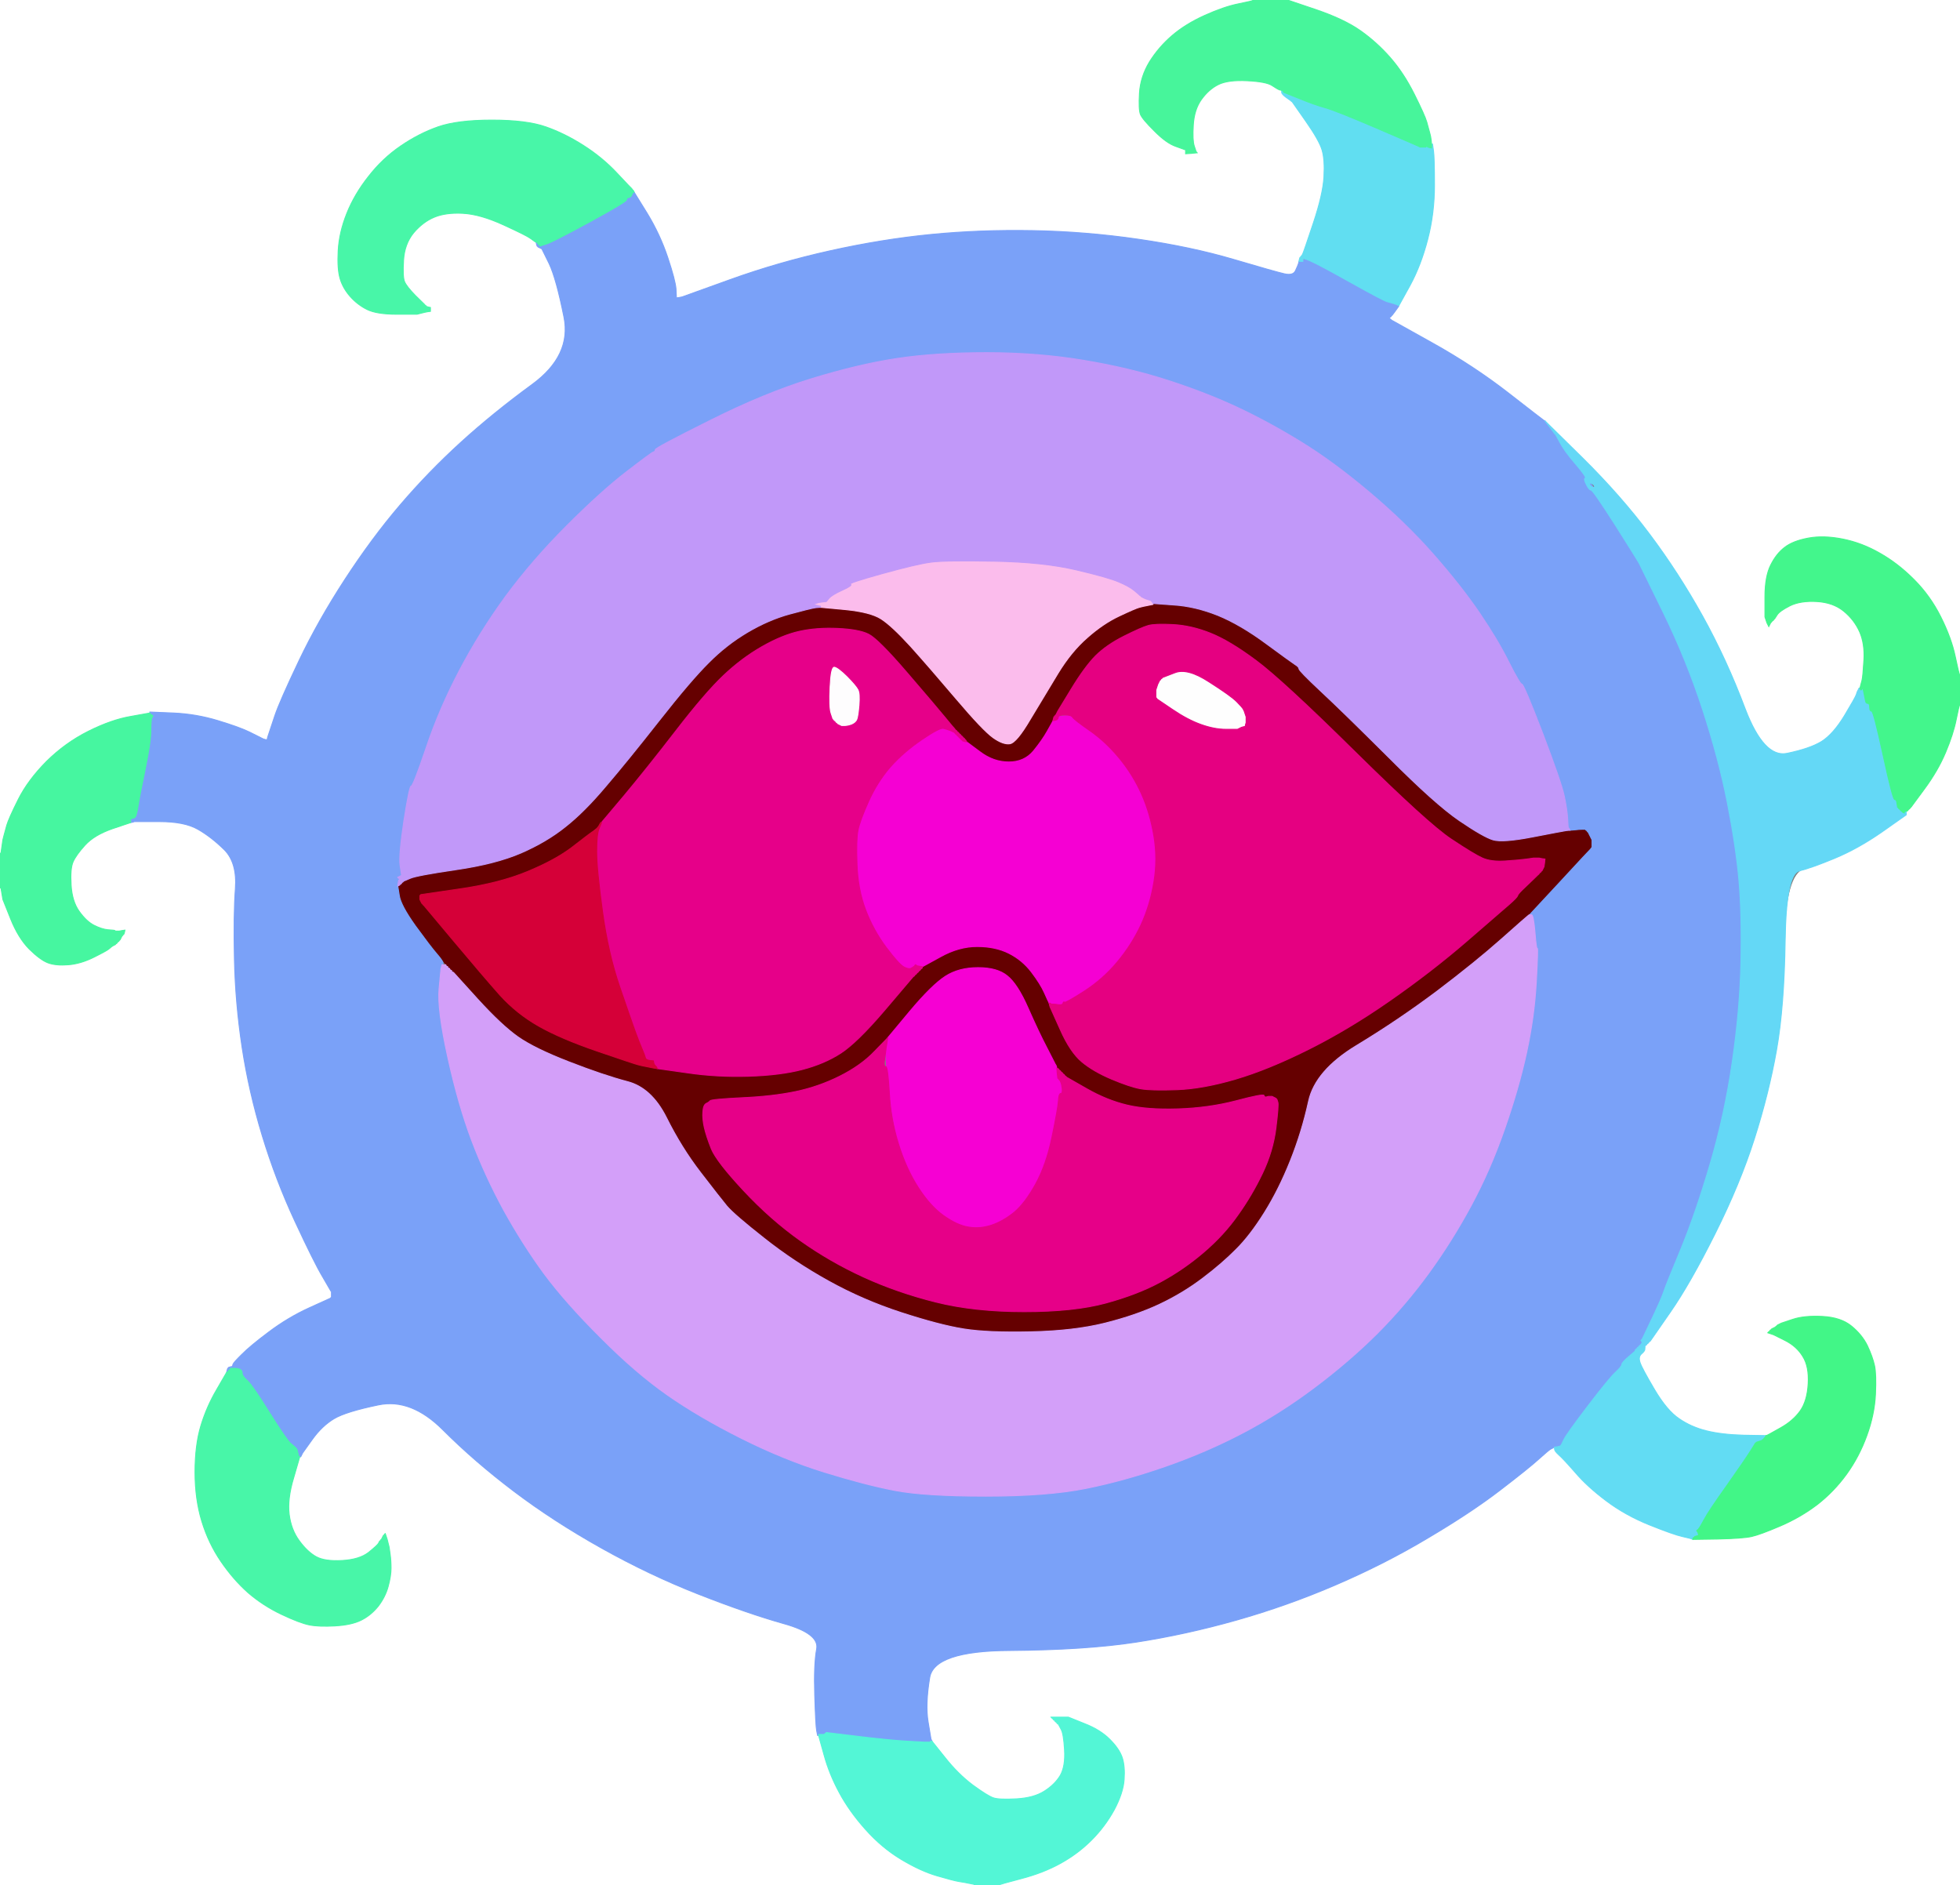 <!-- Created with clker.com Auto tracing tool http://www.clker.com) --> 
<svg 
   xmlns='http://www.w3.org/2000/svg'
   width='1020'
   height='981'>
<rect width="100%" height="100%" fill="#808080" stroke="none"/>
<path style='opacity:1;fill:#FFFFFF;fill-rule:evenodd;stroke:#FFFFFF;stroke-width:0.5px;stroke-linecap:butt;stroke-linejoin:miter;stroke-opacity:1;' d='M 0.0 222.0 L 0.0 0.0 L 326.0 0.0 L 652.0 0.0 L 652.0 0.2 Q 652.0 0.5 644.5 2.0 Q 637.0 3.5 627.0 8.0 Q 617.0 12.5 610.0 18.5 Q 603.0 24.5 598.2 32.2 Q 593.5 40.0 593.0 48.5 Q 592.5 57.0 593.5 59.5 Q 594.5 62.0 600.8 68.2 Q 607.0 74.5 612.0 76.2 L 617.0 78.0 L 617.0 79.0 L 617.0 80.0 L 620.0 79.8 L 623.0 79.5 L 622.8 79.2 L 622.5 79.0 L 621.5 76.0 Q 620.5 73.0 621.0 65.0 Q 621.5 57.0 625.2 51.8 Q 629.0 46.5 634.0 44.0 Q 639.0 41.5 649.0 42.0 Q 659.0 42.5 662.0 44.5 Q 665.0 46.5 666.0 46.8 L 667.0 47.0 L 667.0 47.2 Q 667.0 47.5 667.5 47.8 L 668.0 48.0 L 670.0 50.2 Q 672.0 52.5 672.2 52.8 L 672.5 53.0 L 679.5 63.0 Q 686.5 73.0 688.0 78.0 Q 689.5 83.0 689.0 92.0 Q 688.5 101.0 683.5 116.0 Q 678.5 131.0 678.0 132.0 L 677.5 133.0 L 677.2 134.0 L 677.0 135.0 L 676.5 135.2 Q 676.0 135.5 676.0 135.8 L 676.0 136.0 L 675.8 137.0 Q 675.5 138.0 674.2 140.8 Q 673.0 143.5 668.5 142.5 Q 664.0 141.5 642.0 135.0 Q 620.0 128.5 592.5 124.5 Q 565.0 120.5 537.5 120.0 Q 510.0 119.5 484.5 122.0 Q 459.0 124.5 432.0 130.5 Q 405.0 136.5 380.0 145.5 L 355.0 154.5 L 353.5 154.8 L 352.0 155.0 L 351.8 150.5 Q 351.5 146.0 347.5 134.0 Q 343.5 122.0 336.8 111.0 L 330.0 100.0 L 329.8 99.5 L 329.5 99.0 L 329.2 98.8 L 329.0 98.5 L 328.8 98.2 Q 328.5 98.0 321.0 90.0 Q 313.5 82.0 303.8 75.8 Q 294.0 69.5 284.0 66.0 Q 274.0 62.5 256.0 62.5 Q 238.0 62.5 228.0 66.0 Q 218.0 69.5 208.5 76.0 Q 199.0 82.5 191.8 91.8 Q 184.5 101.0 180.5 111.0 Q 176.5 121.0 176.0 130.5 Q 175.5 140.0 177.0 145.0 Q 178.5 150.0 182.2 154.2 Q 186.0 158.5 191.0 161.0 Q 196.0 163.5 206.5 163.5 L 217.0 163.5 L 219.0 163.0 L 221.0 162.5 L 222.5 162.2 L 224.0 162.0 L 224.0 161.0 L 224.0 160.0 L 223.0 159.8 L 222.0 159.5 L 221.8 159.2 L 221.5 159.0 L 221.2 158.8 L 221.0 158.5 L 216.2 153.8 Q 211.5 149.0 210.5 146.5 Q 209.5 144.0 210.0 135.5 Q 210.5 127.0 215.2 121.2 Q 220.0 115.5 226.0 113.0 Q 232.0 110.5 241.0 111.0 Q 250.0 111.5 262.0 117.0 Q 274.0 122.5 276.0 124.0 Q 278.0 125.5 278.5 125.8 L 279.0 126.0 L 279.0 126.2 Q 279.0 126.5 279.5 126.8 L 280.0 127.0 L 280.0 127.2 Q 280.0 127.5 280.5 127.8 L 281.0 128.0 L 281.2 128.5 Q 281.5 129.0 281.8 129.2 L 282.0 129.5 L 285.8 137.2 Q 289.5 145.0 293.5 165.0 Q 297.5 185.0 277.0 200.0 Q 256.5 215.0 239.8 230.2 Q 223.0 245.5 208.2 262.8 Q 193.5 280.0 179.5 301.5 Q 165.5 323.0 155.5 344.0 Q 145.5 365.0 143.0 372.5 Q 140.5 380.0 140.0 381.5 L 139.5 383.0 L 139.2 384.0 L 139.0 385.0 L 138.0 384.8 L 137.0 384.5 L 136.0 384.0 Q 135.0 383.5 130.0 381.0 Q 125.0 378.5 113.5 375.0 Q 102.0 371.5 90.0 371.0 L 78.0 370.5 L 78.0 370.8 L 78.0 371.0 L 68.0 372.8 Q 58.0 374.5 46.0 380.5 Q 34.0 386.5 24.2 396.2 Q 14.5 406.0 9.5 416.0 Q 4.5 426.0 3.5 429.5 Q 2.5 433.0 2.0 435.0 L 1.5 437.0 L 1.0 440.5 L 0.5 444.0 L 0.2 444.0 L 0.0 444.0 L 0.0 222.0 z 
'/>
<path style='opacity:1;fill:#FFFFFF;fill-rule:evenodd;stroke:#FFFFFF;stroke-width:0.5px;stroke-linecap:butt;stroke-linejoin:miter;stroke-opacity:1;' d='M 172.2 671.8 L 172.5 672.0 L 172.5 673.5 L 172.5 675.0 L 172.2 675.2 L 172.0 675.5 L 161.0 680.5 Q 150.0 685.5 140.0 693.0 Q 130.0 700.5 125.2 705.8 Q 120.5 711.0 120.2 711.5 L 120.0 712.0 L 119.8 712.0 Q 119.5 712.0 119.2 712.5 L 119.0 713.0 L 118.8 713.0 Q 118.5 713.0 118.2 713.5 L 118.0 714.0 L 112.8 723.0 Q 107.5 732.0 104.5 742.0 Q 101.5 752.0 101.5 766.0 Q 101.5 780.0 105.0 791.5 Q 108.5 803.0 115.0 812.5 Q 121.5 822.0 129.2 828.8 Q 137.0 835.5 146.5 840.0 Q 156.0 844.5 161.0 845.5 Q 166.0 846.5 174.5 846.0 Q 183.0 845.5 188.0 843.0 Q 193.0 840.5 196.8 835.8 Q 200.5 831.0 202.0 825.5 Q 203.5 820.0 203.5 816.0 Q 203.5 812.0 203.0 808.5 L 202.5 805.0 L 202.0 803.0 L 201.5 801.0 L 201.0 799.5 L 200.5 798.0 L 200.2 798.2 L 200.0 798.5 L 199.8 798.8 L 199.5 799.0 L 199.0 800.0 L 198.5 801.0 L 198.2 801.2 L 198.0 801.5 L 197.8 801.8 L 197.5 802.0 L 197.0 803.0 Q 196.5 804.0 191.8 807.8 Q 187.0 811.5 178.0 812.0 Q 169.0 812.5 164.5 810.0 Q 160.0 807.5 155.8 801.8 Q 151.5 796.0 150.5 788.0 Q 149.5 780.0 152.8 769.0 L 156.0 758.0 L 156.2 758.0 L 156.5 758.0 L 157.0 757.0 L 157.5 756.0 L 162.5 749.0 Q 167.5 742.0 173.8 738.2 Q 180.0 734.5 197.0 731.0 Q 214.0 727.5 230.5 744.0 Q 247.0 760.5 267.5 776.0 Q 288.0 791.5 313.0 805.5 Q 338.0 819.5 363.5 829.5 Q 389.0 839.5 407.8 844.8 Q 426.5 850.0 425.0 858.0 Q 423.5 866.0 424.0 882.0 Q 424.5 898.0 425.0 900.5 L 425.5 903.0 L 425.8 903.0 L 426.0 903.0 L 428.8 913.0 Q 431.5 923.0 436.8 932.8 Q 442.0 942.5 450.5 952.0 Q 459.0 961.5 469.0 967.5 Q 479.0 973.5 487.5 976.0 Q 496.0 978.5 499.0 979.0 L 502.0 979.5 L 504.5 980.0 L 507.0 980.5 L 507.0 980.8 L 507.0 981.0 L 253.5 981.0 L 0.0 981.0 L 0.0 721.5 L 0.0 462.0 L 0.2 462.0 L 0.5 462.0 L 1.0 465.0 L 1.5 468.0 L 5.5 478.0 Q 9.5 488.0 15.2 493.8 Q 21.0 499.5 25.0 501.0 Q 29.0 502.5 35.5 502.0 Q 42.0 501.5 49.0 498.0 Q 56.0 494.5 57.0 493.5 Q 58.0 492.5 59.0 492.0 L 60.0 491.5 L 60.2 491.2 L 60.5 491.0 L 60.8 490.8 L 61.0 490.5 L 61.2 490.2 L 61.5 490.0 L 61.8 489.8 L 62.0 489.5 L 62.2 489.2 L 62.5 489.0 L 63.0 488.0 L 63.5 487.0 L 63.8 486.8 L 64.0 486.5 L 64.2 486.2 L 64.5 486.0 L 64.8 485.0 L 65.0 484.0 L 63.5 484.2 L 62.0 484.5 L 61.0 484.5 L 60.0 484.5 L 59.8 484.2 Q 59.5 484.0 56.2 483.8 Q 53.0 483.5 49.0 481.5 Q 45.0 479.5 41.2 474.2 Q 37.5 469.0 37.0 460.5 Q 36.5 452.0 38.0 448.5 Q 39.5 445.0 44.2 439.8 Q 49.0 434.5 58.5 431.2 L 68.0 428.0 L 69.0 427.8 L 70.0 427.5 L 83.0 427.5 Q 96.0 427.5 103.0 431.5 Q 110.0 435.5 116.8 442.2 Q 123.5 449.0 122.5 462.5 Q 121.5 476.0 122.0 499.0 Q 122.5 522.0 126.0 545.0 Q 129.5 568.0 136.5 591.0 Q 143.5 614.0 153.5 635.5 Q 163.5 657.0 167.8 664.2 Q 172.0 671.5 172.2 671.8 z 
'/>
<path style='opacity:1;fill:#FFFFFF;fill-rule:evenodd;stroke:#FFFFFF;stroke-width:0.5px;stroke-linecap:butt;stroke-linejoin:miter;stroke-opacity:1;' d='M 1019.8 367.0 L 1020.0 367.0 L 1020.0 674.0 L 1020.0 981.0 L 770.0 981.0 L 520.0 981.0 L 520.0 980.8 Q 520.0 980.5 531.5 977.5 Q 543.0 974.5 552.0 969.5 Q 561.0 964.5 568.0 957.5 Q 575.0 950.5 579.8 941.8 Q 584.5 933.0 585.0 926.0 Q 585.5 919.0 584.0 914.5 Q 582.5 910.0 577.5 905.0 Q 572.5 900.0 564.2 896.8 L 556.0 893.5 L 551.5 893.5 L 547.0 893.5 L 547.2 893.8 L 547.5 894.0 L 547.8 894.2 L 548.0 894.5 L 548.2 894.8 L 548.5 895.0 L 548.8 895.2 L 549.0 895.5 L 549.2 895.8 L 549.5 896.0 L 549.8 896.2 L 550.0 896.5 L 550.2 896.8 L 550.5 897.0 L 550.8 897.2 Q 551.0 897.5 552.2 899.8 Q 553.5 902.0 554.0 910.5 Q 554.5 919.0 551.8 923.8 Q 549.0 928.5 543.5 932.0 Q 538.0 935.5 529.0 936.0 Q 520.0 936.5 517.0 935.5 Q 514.0 934.5 506.2 928.8 Q 498.5 923.0 491.8 914.5 L 485.0 906.0 L 484.8 905.5 L 484.5 905.0 L 483.0 896.0 Q 481.5 887.0 483.8 873.0 Q 486.0 859.0 525.5 858.8 Q 565.0 858.5 591.0 854.5 Q 617.0 850.5 643.5 843.0 Q 670.0 835.5 695.5 824.5 Q 721.0 813.5 743.2 800.2 Q 765.5 787.0 780.5 775.5 Q 795.5 764.0 800.8 759.2 Q 806.0 754.5 807.0 754.0 L 808.0 753.5 L 808.5 753.2 L 809.0 753.0 L 809.0 753.2 L 809.0 753.5 L 809.5 753.8 L 810.0 754.0 L 816.0 761.8 Q 822.0 769.5 831.5 777.5 Q 841.0 785.5 854.0 791.5 Q 867.0 797.5 873.5 799.0 Q 880.0 800.5 880.5 800.8 L 881.0 801.0 L 894.0 800.8 Q 907.0 800.5 911.5 799.5 Q 916.0 798.5 926.5 794.0 Q 937.0 789.5 945.8 782.8 Q 954.5 776.0 961.0 767.0 Q 967.5 758.0 971.5 747.0 Q 975.5 736.0 976.0 725.5 Q 976.5 715.0 975.5 710.5 Q 974.5 706.0 971.8 700.2 Q 969.0 694.5 963.5 690.0 Q 958.0 685.5 948.5 685.0 Q 939.0 684.5 933.0 686.5 L 927.0 688.5 L 926.0 689.0 L 925.0 689.5 L 924.8 689.8 L 924.5 690.0 L 924.2 690.2 L 924.0 690.5 L 923.0 691.0 L 922.0 691.5 L 921.8 691.8 L 921.5 692.0 L 921.2 692.2 L 921.0 692.5 L 920.8 692.8 L 920.5 693.0 L 920.2 693.2 L 920.0 693.5 L 921.5 694.0 L 923.0 694.5 L 929.0 697.5 Q 935.0 700.5 938.2 705.8 Q 941.5 711.0 941.0 720.0 Q 940.5 729.0 936.8 734.2 Q 933.0 739.5 926.2 743.2 Q 919.5 747.0 919.2 747.0 L 919.0 747.0 L 907.5 746.8 Q 896.0 746.5 888.0 744.5 Q 880.0 742.5 873.8 738.2 Q 867.5 734.0 861.0 723.0 Q 854.5 712.0 853.5 709.0 Q 852.5 706.0 853.8 704.0 L 855.0 702.0 L 855.2 702.0 Q 855.5 702.0 855.8 701.5 L 856.0 701.0 L 856.0 700.8 L 856.0 700.5 L 856.2 700.2 L 856.5 700.0 L 856.8 699.8 L 857.0 699.5 L 857.2 699.2 L 857.5 699.0 L 857.8 698.8 L 858.0 698.5 L 858.2 698.2 L 858.5 698.0 L 858.8 697.8 Q 859.0 697.5 869.2 682.8 Q 879.5 668.0 892.5 642.0 Q 905.5 616.0 913.0 592.5 Q 920.5 569.0 924.5 546.5 Q 928.5 524.0 929.0 489.5 Q 929.5 455.0 939.2 452.2 Q 949.0 449.5 963.0 442.5 Q 977.0 435.5 984.0 429.2 L 991.0 423.0 L 991.2 423.0 Q 991.5 423.0 991.8 422.5 L 992.0 422.0 L 992.2 422.0 L 992.5 422.0 L 992.8 421.8 L 993.0 421.5 L 993.2 421.2 L 993.5 421.0 L 993.8 420.8 L 994.0 420.5 L 994.2 420.2 L 994.5 420.0 L 1001.5 410.5 Q 1008.5 401.0 1012.5 391.5 Q 1016.5 382.0 1018.0 374.5 Q 1019.5 367.0 1019.8 367.0 z 
'/>
<path style='opacity:1;fill:#FFFFFF;fill-rule:evenodd;stroke:#FFFFFF;stroke-width:0.5px;stroke-linecap:butt;stroke-linejoin:miter;stroke-opacity:1;' d='M 684.8 5.0 L 670.0 0.0 L 845.0 0.0 L 1020.0 0.0 L 1020.0 175.5 L 1020.0 351.0 L 1019.8 351.0 Q 1019.5 351.0 1017.5 341.5 Q 1015.5 332.0 1010.0 321.0 Q 1004.5 310.0 996.0 301.5 Q 987.5 293.0 978.2 287.8 Q 969.0 282.5 959.0 280.5 Q 949.0 278.5 941.0 280.0 Q 933.0 281.5 928.8 284.8 Q 924.5 288.0 921.5 294.0 Q 918.5 300.0 918.5 310.5 L 918.5 321.0 L 919.0 322.5 L 919.5 324.0 L 920.0 325.0 L 920.5 326.0 L 921.0 325.0 L 921.5 324.0 L 921.8 323.8 L 922.0 323.5 L 922.2 323.2 L 922.5 323.0 L 922.8 322.8 L 923.0 322.5 L 923.2 322.2 L 923.5 322.0 L 924.8 320.0 Q 926.0 318.0 931.5 315.2 Q 937.0 312.5 945.5 313.0 Q 954.0 313.5 959.5 318.0 Q 965.0 322.5 967.8 328.8 Q 970.5 335.0 970.0 343.5 Q 969.5 352.0 969.0 354.0 Q 968.5 356.0 968.2 357.0 L 968.0 358.0 L 967.8 358.0 L 967.5 358.0 L 967.0 359.0 L 966.5 360.0 L 966.0 361.5 Q 965.5 363.0 959.8 372.5 Q 954.0 382.0 948.0 385.8 Q 942.0 389.5 930.0 392.0 Q 918.0 394.5 908.2 368.8 Q 898.5 343.0 886.0 320.5 Q 873.5 298.0 858.5 278.0 Q 843.5 258.0 823.8 238.5 L 804.0 219.0 L 803.5 218.8 Q 803.0 218.5 785.0 204.5 Q 767.0 190.5 745.5 178.5 L 724.0 166.5 L 723.8 166.2 L 723.5 166.0 L 723.2 165.8 L 723.0 165.5 L 723.2 165.2 L 723.5 165.0 L 723.8 164.8 L 724.0 164.5 L 724.2 164.2 L 724.5 164.0 L 726.0 162.0 Q 727.5 160.0 727.8 159.5 L 728.0 159.0 L 733.8 148.5 Q 739.5 138.0 743.0 124.5 Q 746.5 111.0 746.5 96.5 Q 746.5 82.0 746.0 78.5 L 745.5 75.0 L 745.2 75.0 L 745.0 75.0 L 744.8 73.0 L 744.5 71.0 L 744.0 69.0 Q 743.5 67.0 742.5 63.5 Q 741.5 60.0 736.0 49.0 Q 730.5 38.0 723.5 30.0 Q 716.5 22.0 708.0 16.0 Q 699.5 10.0 684.8 5.0 z 
'/>
<path style='opacity:1;fill:#650000;fill-rule:evenodd;stroke:#650000;stroke-width:0.5px;stroke-linecap:butt;stroke-linejoin:miter;stroke-opacity:1;' d='M 600.0 314.2 L 600.0 314.0 L 611.0 314.8 Q 622.0 315.5 633.8 320.2 Q 645.5 325.0 658.8 334.8 Q 672.0 344.5 674.0 345.8 Q 676.0 347.0 676.0 348.0 Q 676.0 349.0 687.2 359.5 Q 698.5 370.0 722.8 394.2 Q 747.0 418.5 759.5 427.0 Q 772.0 435.5 777.0 437.0 Q 782.0 438.5 797.5 435.5 Q 813.0 432.5 815.0 432.2 L 817.0 432.0 L 819.5 431.8 Q 822.0 431.5 823.5 431.5 L 825.0 431.5 L 825.2 431.8 L 825.5 432.0 L 825.8 432.2 L 826.0 432.5 L 826.2 432.8 L 826.5 433.0 L 827.0 434.0 L 827.5 435.0 L 828.0 436.0 L 828.5 437.0 L 828.5 439.0 L 828.5 441.0 L 828.2 441.2 L 828.0 441.5 L 827.8 441.8 Q 827.5 442.0 811.8 459.0 L 796.0 476.0 L 795.5 476.2 Q 795.0 476.5 781.5 488.5 Q 768.0 500.5 747.8 515.8 Q 727.5 531.0 706.0 544.0 Q 684.5 557.0 681.0 573.0 Q 677.5 589.0 671.5 604.0 Q 665.5 619.0 658.0 631.0 Q 650.5 643.0 643.2 650.2 Q 636.0 657.5 625.8 665.2 Q 615.5 673.0 603.2 678.8 Q 591.0 684.5 575.0 688.5 Q 559.0 692.5 536.5 693.0 Q 514.0 693.5 501.5 691.5 Q 489.0 689.5 469.0 683.0 Q 449.0 676.5 431.0 666.5 Q 413.0 656.5 397.5 644.2 Q 382.0 632.0 378.2 627.5 Q 374.5 623.0 364.5 610.0 Q 354.5 597.0 346.8 581.5 Q 339.0 566.0 326.5 562.8 Q 314.0 559.5 296.0 552.5 Q 278.0 545.5 269.5 539.5 Q 261.0 533.5 248.5 519.8 L 236.0 506.0 L 235.8 505.5 Q 235.5 505.0 235.2 505.0 L 235.0 505.0 L 234.8 504.5 Q 234.5 504.0 234.2 504.0 L 234.0 504.0 L 233.8 503.5 Q 233.5 503.0 233.2 503.0 L 233.0 503.0 L 232.8 502.5 Q 232.5 502.0 232.2 502.0 L 232.0 502.0 L 231.8 501.5 Q 231.5 501.0 227.8 496.8 Q 224.0 492.5 216.2 481.8 Q 208.5 471.0 207.8 466.0 L 207.0 461.0 L 207.5 460.8 L 208.0 460.5 L 208.2 460.2 L 208.5 460.0 L 208.8 459.8 L 209.0 459.5 L 209.2 459.2 L 209.5 459.0 L 209.8 458.8 L 210.0 458.5 L 213.5 457.0 Q 217.0 455.5 237.5 452.5 Q 258.0 449.5 271.2 443.8 Q 284.5 438.0 294.2 430.2 Q 304.0 422.5 315.2 409.2 Q 326.5 396.0 343.0 375.0 Q 359.5 354.0 368.8 344.8 Q 378.0 335.5 389.0 329.0 Q 400.0 322.5 411.0 319.5 Q 422.0 316.5 424.5 316.2 L 427.0 316.0 L 440.0 317.2 Q 453.0 318.5 458.5 322.0 Q 464.0 325.5 473.8 336.2 Q 483.5 347.0 497.5 363.5 Q 511.5 380.0 516.8 383.8 Q 522.0 387.5 525.5 387.0 Q 529.0 386.5 536.2 374.2 Q 543.5 362.0 550.5 350.5 Q 557.5 339.0 565.8 331.8 Q 574.0 324.5 582.5 320.5 Q 591.0 316.5 593.0 316.0 L 595.0 315.5 L 597.5 315.0 L 600.0 314.5 L 600.0 314.2 z 
M 794.5 447.0 L 798.0 446.5 L 799.5 446.5 L 801.0 446.5 L 802.5 446.8 L 804.0 447.0 L 803.8 449.0 L 803.5 451.0 L 803.0 452.0 L 802.5 453.0 L 802.2 453.2 L 802.0 453.5 L 801.8 453.8 L 801.5 454.0 L 801.2 454.2 L 801.0 454.5 L 800.8 454.8 Q 800.5 455.0 799.0 456.5 Q 797.5 458.0 793.8 461.5 Q 790.0 465.0 789.8 466.0 Q 789.5 467.0 785.5 470.5 Q 781.5 474.0 763.2 489.8 Q 745.0 505.5 723.5 520.5 Q 702.0 535.5 681.0 546.0 Q 660.0 556.5 643.0 561.5 Q 626.0 566.5 612.5 567.0 Q 599.0 567.5 593.5 566.5 Q 588.0 565.5 578.5 561.5 Q 569.0 557.5 563.0 552.5 Q 557.0 547.5 551.8 535.8 L 546.5 524.0 L 546.2 523.0 L 546.0 522.0 L 545.8 521.5 Q 545.5 521.0 543.5 516.5 Q 541.5 512.0 536.8 505.8 Q 532.0 499.5 525.0 496.0 Q 518.0 492.5 508.5 492.5 Q 499.0 492.5 489.5 497.8 L 480.0 503.0 L 480.0 503.2 L 480.0 503.5 L 479.8 503.8 L 479.5 504.0 L 479.2 504.2 L 479.0 504.5 L 478.8 504.8 L 478.5 505.0 L 478.2 505.2 L 478.0 505.5 L 477.8 505.8 L 477.5 506.0 L 477.2 506.2 L 477.0 506.5 L 476.8 506.8 L 476.5 507.0 L 476.2 507.2 L 476.0 507.5 L 475.8 507.8 L 475.5 508.0 L 475.2 508.2 Q 475.0 508.5 460.5 525.5 Q 446.0 542.5 437.5 548.0 Q 429.0 553.5 417.5 556.5 Q 406.0 559.5 389.5 560.0 Q 373.0 560.5 357.5 558.2 L 342.0 556.0 L 340.5 555.8 L 339.0 555.5 L 336.5 555.0 L 334.0 554.5 L 332.0 554.0 Q 330.0 553.5 311.0 547.0 Q 292.0 540.5 280.5 534.0 Q 269.0 527.5 260.2 517.8 Q 251.5 508.0 236.0 489.5 L 220.5 471.0 L 220.2 470.8 L 220.0 470.5 L 219.8 470.2 L 219.5 470.0 L 219.0 469.0 L 218.5 468.0 L 218.5 467.0 L 218.5 466.0 L 218.8 465.8 L 219.0 465.5 L 239.5 462.5 Q 260.0 459.5 274.5 453.5 Q 289.0 447.5 297.8 440.8 Q 306.5 434.0 309.0 432.0 Q 311.5 430.0 311.8 430.0 L 312.0 430.0 L 312.2 429.0 Q 312.5 428.0 312.8 428.0 L 313.0 428.0 L 324.8 414.0 Q 336.5 400.0 351.8 380.2 Q 367.0 360.5 376.5 351.5 Q 386.0 342.5 396.5 336.5 Q 407.0 330.5 416.0 328.5 Q 425.0 326.5 436.0 327.0 Q 447.0 327.5 452.0 330.0 Q 457.0 332.5 472.2 350.2 Q 487.5 368.0 492.0 373.5 Q 496.5 379.0 496.8 379.2 L 497.0 379.5 L 497.2 379.8 L 497.5 380.0 L 497.8 380.2 L 498.0 380.5 L 498.2 380.8 L 498.5 381.0 L 498.8 381.2 L 499.0 381.5 L 499.2 381.8 L 499.5 382.0 L 499.8 382.2 L 500.0 382.5 L 500.2 382.8 L 500.5 383.0 L 500.8 383.2 L 501.0 383.5 L 501.2 383.8 L 501.5 384.0 L 501.8 384.2 L 502.0 384.5 L 502.2 384.8 L 502.5 385.0 L 502.8 385.5 L 503.0 386.0 L 510.0 391.2 Q 517.0 396.5 525.0 396.5 Q 533.0 396.5 537.8 390.8 Q 542.5 385.0 545.0 380.5 Q 547.5 376.0 547.8 375.5 L 548.0 375.0 L 548.0 374.8 Q 548.0 374.5 548.5 374.2 L 549.0 374.0 L 549.0 373.8 Q 549.0 373.5 549.5 373.2 L 550.0 373.0 L 550.2 371.5 L 550.5 370.0 L 557.5 358.5 Q 564.5 347.0 570.2 341.2 Q 576.0 335.5 585.0 331.0 Q 594.0 326.5 597.5 325.5 Q 601.0 324.5 610.5 325.0 Q 620.0 325.5 630.0 329.5 Q 640.0 333.5 653.8 343.8 Q 667.5 354.0 705.2 391.2 Q 743.0 428.5 755.0 436.5 Q 767.0 444.5 771.5 446.5 Q 776.0 448.5 783.5 448.0 Q 791.0 447.5 794.5 447.0 z 
M 549.8 555.0 L 550.0 556.0 L 550.2 556.0 L 550.5 556.0 L 550.8 556.2 L 551.0 556.5 L 551.2 556.8 L 551.5 557.0 L 551.8 557.2 L 552.0 557.5 L 552.2 557.8 L 552.5 558.0 L 552.8 558.2 L 553.0 558.5 L 553.2 558.8 L 553.5 559.0 L 553.8 559.2 L 554.0 559.5 L 554.2 559.8 L 554.5 560.0 L 554.8 560.2 L 555.0 560.5 L 565.5 566.5 Q 576.0 572.5 586.5 575.0 Q 597.0 577.5 613.0 577.0 Q 629.0 576.5 643.2 572.8 Q 657.5 569.0 657.8 570.0 Q 658.0 571.0 659.0 570.8 L 660.0 570.5 L 661.0 570.5 L 662.0 570.5 L 663.0 571.0 L 664.0 571.5 L 664.2 571.8 L 664.5 572.0 L 665.0 573.5 Q 665.5 575.0 664.0 587.0 Q 662.5 599.0 657.0 610.5 Q 651.5 622.0 644.2 632.2 Q 637.0 642.5 626.5 651.5 Q 616.0 660.5 604.0 667.0 Q 592.0 673.5 575.5 678.0 Q 559.0 682.5 533.0 682.5 Q 507.0 682.5 487.0 677.5 Q 467.0 672.5 449.5 664.5 Q 432.0 656.5 416.5 645.5 Q 401.0 634.5 387.0 619.5 Q 373.0 604.5 370.2 597.8 Q 367.5 591.0 366.5 586.5 Q 365.5 582.0 365.8 578.5 Q 366.0 575.0 367.5 574.2 Q 369.0 573.5 369.5 572.8 Q 370.0 572.0 386.0 571.2 Q 402.0 570.5 414.0 568.0 Q 426.0 565.5 437.0 560.0 Q 448.0 554.5 455.0 547.2 L 462.0 540.0 L 473.5 526.2 Q 485.0 512.5 492.0 508.0 Q 499.0 503.5 509.0 503.5 Q 519.0 503.5 524.2 507.8 Q 529.5 512.0 535.0 524.5 Q 540.5 537.0 544.8 545.2 Q 549.0 553.5 549.2 553.8 Q 549.5 554.0 549.8 555.0 z 
'/>
<path style='opacity:1;fill:#7AA1F8;fill-rule:evenodd;stroke:#7AA1F8;stroke-width:0.5px;stroke-linecap:butt;stroke-linejoin:miter;stroke-opacity:1;' d='M 329.0 101.0 L 329.5 100.0 L 329.8 100.0 L 330.0 100.0 L 336.8 111.0 Q 343.5 122.0 347.5 134.0 Q 351.5 146.0 351.8 150.5 L 352.0 155.0 L 353.5 154.8 L 355.0 154.5 L 380.0 145.5 Q 405.0 136.5 432.0 130.5 Q 459.0 124.5 484.5 122.0 Q 510.0 119.5 537.5 120.0 Q 565.0 120.5 592.5 124.5 Q 620.0 128.5 642.0 135.0 Q 664.0 141.5 668.5 142.5 Q 673.0 143.5 674.2 140.8 Q 675.5 138.0 675.8 137.0 L 676.0 136.0 L 676.2 136.0 Q 676.5 136.0 676.8 135.5 L 677.0 135.0 L 679.5 135.2 Q 682.0 135.5 684.0 136.5 Q 686.0 137.5 703.0 147.0 Q 720.0 156.5 722.0 157.0 Q 724.0 157.5 725.5 158.0 L 727.0 158.5 L 727.5 158.8 L 728.0 159.0 L 727.8 159.5 Q 727.5 160.0 726.0 162.0 L 724.5 164.0 L 724.2 164.2 L 724.0 164.5 L 723.8 164.8 L 723.5 165.0 L 723.2 165.2 L 723.0 165.5 L 723.2 165.8 L 723.5 166.0 L 723.8 166.2 L 724.0 166.5 L 745.5 178.5 Q 767.0 190.5 785.0 204.5 Q 803.0 218.5 803.5 218.8 L 804.0 219.0 L 806.5 222.2 Q 809.0 225.5 809.2 225.8 L 809.5 226.0 L 811.8 230.2 Q 814.0 234.5 821.8 243.8 Q 829.5 253.0 830.0 255.5 Q 830.5 258.0 841.5 275.0 Q 852.5 292.0 853.0 293.0 Q 853.5 294.0 865.5 318.5 Q 877.5 343.0 886.0 369.0 Q 894.5 395.0 899.0 418.0 Q 903.5 441.0 905.0 458.5 Q 906.5 476.0 906.0 500.5 Q 905.5 525.0 901.5 552.5 Q 897.5 580.0 890.0 605.5 Q 882.5 631.0 875.0 650.0 Q 867.5 669.0 867.8 670.0 Q 868.0 671.0 867.2 671.5 Q 866.5 672.0 861.0 683.5 Q 855.5 695.0 855.0 696.0 L 854.5 697.0 L 854.2 697.2 L 854.0 697.5 L 854.2 697.8 L 854.5 698.0 L 854.5 698.5 L 854.5 699.0 L 854.2 699.2 L 854.0 699.5 L 853.8 699.8 L 853.5 700.0 L 853.2 700.2 L 853.0 700.5 L 852.8 700.8 L 852.5 701.0 L 852.2 701.2 L 852.0 701.5 L 851.8 701.8 L 851.5 702.0 L 851.2 702.2 L 851.0 702.5 L 851.0 702.8 L 851.0 703.0 L 847.5 706.0 Q 844.0 709.0 844.0 710.0 Q 844.0 711.0 840.8 714.0 Q 837.5 717.0 826.2 731.8 Q 815.0 746.5 813.8 749.2 Q 812.5 752.0 811.5 753.0 Q 810.5 754.0 810.2 754.0 L 810.0 754.0 L 809.8 753.5 Q 809.5 753.0 809.2 753.0 L 809.0 753.0 L 808.5 753.2 L 808.0 753.5 L 807.0 754.0 Q 806.0 754.5 800.8 759.2 Q 795.5 764.0 780.5 775.5 Q 765.5 787.0 743.2 800.2 Q 721.0 813.5 695.5 824.5 Q 670.0 835.5 643.5 843.0 Q 617.0 850.5 591.0 854.5 Q 565.0 858.5 525.5 858.8 Q 486.0 859.0 483.8 873.0 Q 481.5 887.0 483.0 896.0 L 484.5 905.0 L 484.8 905.5 L 485.0 906.0 L 484.8 906.0 L 484.5 906.0 L 484.2 906.2 L 484.0 906.5 L 482.5 906.5 L 481.0 906.5 L 472.0 906.0 Q 463.0 905.5 446.5 903.5 L 430.0 901.5 L 429.8 901.8 L 429.5 902.0 L 429.2 902.2 L 429.0 902.5 L 428.5 902.5 L 428.0 902.5 L 427.0 902.5 L 426.0 902.5 L 426.0 902.8 L 426.0 903.0 L 425.8 903.0 L 425.5 903.0 L 425.0 900.5 Q 424.5 898.0 424.0 882.0 Q 423.5 866.0 425.0 858.0 Q 426.5 850.0 407.8 844.8 Q 389.0 839.5 363.5 829.5 Q 338.0 819.5 313.0 805.5 Q 288.0 791.5 267.5 776.0 Q 247.0 760.5 230.5 744.0 Q 214.0 727.5 197.0 731.0 Q 180.0 734.5 173.8 738.2 Q 167.5 742.0 162.5 749.0 L 157.5 756.0 L 157.0 757.0 L 156.5 758.0 L 156.2 758.0 L 156.0 758.0 L 155.8 758.0 L 155.5 758.0 L 155.0 756.0 L 154.5 754.0 L 154.2 753.8 L 154.0 753.5 L 153.8 753.2 Q 153.5 753.0 151.2 751.0 Q 149.0 749.0 140.2 735.0 Q 131.5 721.0 128.8 718.5 Q 126.0 716.0 126.0 714.5 Q 126.0 713.0 124.5 712.2 Q 123.0 711.5 121.8 712.2 L 120.5 713.0 L 120.2 713.2 L 120.0 713.5 L 119.0 713.8 L 118.0 714.0 L 118.2 713.0 L 118.5 712.0 L 118.8 711.8 L 119.0 711.5 L 120.0 711.2 L 121.0 711.0 L 121.2 710.0 Q 121.5 709.0 125.8 704.8 Q 130.0 700.5 140.0 693.0 Q 150.0 685.5 161.0 680.5 L 172.0 675.5 L 172.2 675.2 L 172.5 675.0 L 172.5 673.5 L 172.5 672.0 L 172.2 671.8 Q 172.0 671.5 167.8 664.2 Q 163.5 657.0 153.5 635.5 Q 143.5 614.0 136.5 591.0 Q 129.5 568.0 126.0 545.0 Q 122.5 522.0 122.0 499.0 Q 121.5 476.0 122.5 462.5 Q 123.5 449.0 116.8 442.2 Q 110.0 435.5 103.0 431.5 Q 96.0 427.5 83.0 427.5 L 70.0 427.5 L 69.0 427.8 L 68.0 428.0 L 68.0 427.0 L 68.0 426.0 L 69.0 425.8 L 70.0 425.5 L 70.2 425.2 L 70.5 425.0 L 71.0 423.5 Q 71.5 422.0 72.0 418.5 Q 72.5 415.0 75.5 400.5 Q 78.5 386.0 78.5 380.0 Q 78.5 374.0 79.2 373.2 Q 80.0 372.5 79.0 372.0 L 78.0 371.5 L 78.0 371.2 L 78.0 371.0 L 78.0 370.8 L 78.0 370.5 L 90.0 371.0 Q 102.0 371.5 113.5 375.0 Q 125.0 378.5 130.0 381.0 Q 135.0 383.5 136.0 384.0 L 137.0 384.5 L 138.0 384.8 L 139.0 385.0 L 139.2 384.0 L 139.5 383.0 L 140.0 381.5 Q 140.5 380.0 143.0 372.5 Q 145.5 365.0 155.5 344.0 Q 165.5 323.0 179.5 301.5 Q 193.5 280.0 208.2 262.8 Q 223.0 245.5 239.8 230.2 Q 256.5 215.0 277.0 200.0 Q 297.5 185.0 293.5 165.0 Q 289.5 145.0 285.8 137.2 L 282.0 129.5 L 281.0 129.0 L 280.0 128.5 L 279.8 128.2 L 279.5 128.0 L 279.2 127.0 L 279.0 126.0 L 280.0 126.2 L 281.0 126.5 L 281.2 126.8 L 281.5 127.0 L 281.8 127.2 L 282.0 127.5 L 284.5 127.0 Q 287.0 126.5 306.5 115.8 Q 326.0 105.0 326.0 104.0 Q 326.0 103.0 327.0 102.8 L 328.0 102.5 L 328.2 102.2 L 328.5 102.0 L 329.0 101.0 z 
M 816.2 430.8 L 816.5 431.0 L 816.8 431.5 L 817.0 432.0 L 819.5 431.8 Q 822.0 431.5 823.5 431.5 L 825.0 431.5 L 825.2 431.8 L 825.5 432.0 L 825.8 432.2 L 826.0 432.5 L 826.2 432.8 L 826.5 433.0 L 827.0 434.0 L 827.5 435.0 L 828.0 436.0 L 828.5 437.0 L 828.5 439.0 L 828.5 441.0 L 828.2 441.2 L 828.0 441.5 L 827.8 441.8 Q 827.5 442.0 811.8 459.0 L 796.0 476.0 L 797.0 476.0 Q 798.0 476.0 798.8 485.0 Q 799.5 494.0 800.0 493.5 Q 800.5 493.0 799.5 511.0 Q 798.5 529.0 794.5 547.5 Q 790.5 566.0 783.0 587.5 Q 775.5 609.0 765.5 627.5 Q 755.5 646.0 743.5 662.5 Q 731.5 679.0 716.8 693.8 Q 702.0 708.5 684.0 722.0 Q 666.0 735.5 647.0 745.5 Q 628.0 755.5 606.5 763.0 Q 585.0 770.5 565.0 774.5 Q 545.0 778.5 513.0 778.5 Q 481.0 778.5 465.5 775.5 Q 450.0 772.5 429.0 766.0 Q 408.0 759.5 386.0 748.5 Q 364.0 737.5 347.5 726.0 Q 331.0 714.5 312.8 696.2 Q 294.5 678.0 283.2 662.8 Q 272.0 647.5 262.2 629.8 Q 252.5 612.0 245.5 593.5 Q 238.5 575.0 233.0 550.0 Q 227.5 525.0 228.5 514.5 L 229.5 504.0 L 230.0 503.0 Q 230.5 502.0 230.5 501.0 Q 230.5 500.0 227.2 496.2 Q 224.0 492.5 216.2 481.8 Q 208.5 471.0 207.8 466.0 L 207.0 461.0 L 207.2 459.5 L 207.5 458.0 L 207.8 457.8 L 208.0 457.5 L 207.8 457.2 L 207.5 457.0 L 207.2 456.8 L 207.0 456.5 L 208.0 456.0 L 209.0 455.5 L 208.2 450.2 Q 207.5 445.0 210.2 427.0 Q 213.0 409.0 214.0 409.0 Q 215.0 409.0 221.8 389.0 Q 228.5 369.0 239.0 349.0 Q 249.5 329.0 263.2 310.2 Q 277.0 291.5 295.0 273.5 Q 313.0 255.5 326.0 245.5 Q 339.0 235.5 340.0 235.2 Q 341.0 235.0 341.0 234.0 Q 341.0 233.0 369.5 218.8 Q 398.0 204.5 422.5 197.0 Q 447.0 189.5 467.0 186.5 Q 487.0 183.5 513.5 183.5 Q 540.0 183.5 564.0 187.5 Q 588.0 191.5 608.0 198.0 Q 628.0 204.5 644.0 212.0 Q 660.0 219.5 676.8 229.8 Q 693.5 240.0 712.5 256.0 Q 731.5 272.0 746.0 288.5 Q 760.5 305.0 770.0 319.0 Q 779.5 333.0 785.2 344.5 Q 791.0 356.0 792.0 356.0 Q 793.0 356.0 802.8 381.5 Q 812.5 407.0 814.0 414.0 Q 815.5 421.0 815.8 425.8 Q 816.0 430.5 816.2 430.8 z 
M 824.2 249.8 Q 824.0 249.5 824.2 249.2 Q 824.5 249.0 824.5 249.5 Q 824.5 250.0 824.2 249.8 z 
M 826.2 252.8 Q 826.0 252.5 826.2 252.2 Q 826.5 252.0 826.5 252.5 Q 826.5 253.0 826.2 252.8 z 
'/>
<path style='opacity:1;fill:#FBBCEC;fill-rule:evenodd;stroke:#FBBCEC;stroke-width:0.5px;stroke-linecap:butt;stroke-linejoin:miter;stroke-opacity:1;' d='M 593.2 309.8 L 593.5 310.0 L 593.8 310.2 L 594.0 310.5 L 595.0 311.0 L 596.0 311.5 L 597.5 312.0 L 599.0 312.5 L 599.2 312.8 L 599.5 313.0 L 599.8 313.5 L 600.0 314.0 L 600.0 314.2 L 600.0 314.5 L 597.5 315.0 L 595.0 315.5 L 593.0 316.0 Q 591.0 316.5 582.5 320.5 Q 574.0 324.5 565.8 331.8 Q 557.5 339.0 550.5 350.5 Q 543.5 362.0 536.2 374.2 Q 529.0 386.5 525.5 387.0 Q 522.0 387.5 516.8 383.8 Q 511.5 380.0 497.5 363.5 Q 483.5 347.0 473.8 336.2 Q 464.0 325.5 458.5 322.0 Q 453.0 318.5 440.0 317.2 L 427.0 316.0 L 427.0 315.8 L 427.0 315.5 L 425.0 315.0 L 423.0 314.5 L 424.5 314.0 L 426.0 313.5 L 428.0 313.2 L 430.0 313.0 L 431.5 311.2 Q 433.0 309.5 438.5 307.0 Q 444.0 304.5 442.5 304.0 Q 441.0 303.5 459.0 298.5 Q 477.0 293.5 484.5 292.5 Q 492.0 291.5 517.5 292.0 Q 543.0 292.5 560.0 296.5 Q 577.0 300.5 582.2 302.8 Q 587.5 305.0 590.2 307.2 Q 593.0 309.5 593.2 309.8 z 
'/>
<path style='opacity:1;fill:#64D8F6;fill-rule:evenodd;stroke:#64D8F6;stroke-width:0.5px;stroke-linecap:butt;stroke-linejoin:miter;stroke-opacity:1;' d='M 806.5 222.2 L 804.0 219.0 L 823.8 238.5 Q 843.5 258.0 858.5 278.0 Q 873.5 298.0 886.0 320.5 Q 898.5 343.0 908.2 368.8 Q 918.0 394.5 930.0 392.0 Q 942.0 389.5 948.0 385.8 Q 954.0 382.0 959.8 372.5 Q 965.5 363.0 966.0 361.5 L 966.5 360.0 L 967.0 359.0 L 967.5 358.0 L 967.8 358.0 L 968.0 358.0 L 968.0 358.2 L 968.0 358.5 L 968.2 358.8 L 968.5 359.0 L 968.8 358.8 L 969.0 358.5 L 969.2 358.2 L 969.5 358.0 L 970.0 360.5 L 970.5 363.0 L 970.8 364.5 Q 971.0 366.0 972.0 366.0 Q 973.0 366.0 973.0 368.0 Q 973.0 370.0 974.0 370.0 Q 975.0 370.0 980.0 393.0 Q 985.0 416.0 986.0 416.0 Q 987.0 416.0 987.2 418.0 L 987.5 420.0 L 987.8 420.2 L 988.0 420.5 L 988.2 420.8 L 988.5 421.0 L 988.8 421.2 L 989.0 421.5 L 990.5 421.8 L 992.0 422.0 L 992.0 423.0 L 992.0 424.0 L 979.5 432.8 Q 967.0 441.5 955.0 446.5 Q 943.0 451.5 936.2 453.2 Q 929.5 455.0 929.0 489.5 Q 928.5 524.0 924.5 546.5 Q 920.5 569.0 913.0 592.5 Q 905.5 616.0 892.5 642.0 Q 879.5 668.0 869.2 682.8 Q 859.0 697.5 858.8 697.8 L 858.5 698.0 L 858.2 698.2 L 858.0 698.5 L 857.8 698.8 L 857.5 699.0 L 857.2 699.2 L 857.0 699.5 L 856.8 699.8 L 856.5 700.0 L 856.2 700.2 L 856.0 700.5 L 856.0 700.8 L 856.0 701.0 L 855.5 701.2 L 855.0 701.5 L 855.0 701.8 L 855.0 702.0 L 854.0 702.2 L 853.0 702.5 L 852.0 702.8 L 851.0 703.0 L 851.0 702.8 L 851.0 702.5 L 851.2 702.2 L 851.5 702.0 L 851.8 701.8 L 852.0 701.5 L 852.2 701.2 L 852.5 701.0 L 852.8 700.8 L 853.0 700.5 L 853.2 700.2 L 853.5 700.0 L 853.8 699.8 L 854.0 699.5 L 854.2 699.2 L 854.5 699.0 L 854.5 698.5 L 854.5 698.0 L 854.2 697.8 L 854.0 697.5 L 854.2 697.2 L 854.5 697.0 L 855.0 696.0 Q 855.5 695.0 860.0 685.5 Q 864.5 676.0 865.8 672.2 Q 867.0 668.5 874.8 649.8 Q 882.5 631.0 890.0 605.5 Q 897.5 580.0 901.5 552.5 Q 905.5 525.0 906.0 500.5 Q 906.5 476.0 905.0 458.5 Q 903.5 441.0 899.0 418.0 Q 894.5 395.0 886.0 369.0 Q 877.5 343.0 865.5 318.5 Q 853.5 294.0 853.0 293.0 Q 852.5 292.0 840.8 273.5 Q 829.0 255.0 828.0 255.0 Q 827.0 255.0 825.5 252.0 Q 824.0 249.0 825.0 248.8 Q 826.0 248.5 820.0 241.5 Q 814.0 234.5 811.8 230.2 L 809.5 226.0 L 809.2 225.8 Q 809.0 225.5 806.5 222.2 z 
M 827.2 252.0 Q 827.0 251.0 828.2 251.5 Q 829.5 252.0 829.8 253.0 Q 830.0 254.0 828.8 253.5 Q 827.5 253.0 827.2 252.0 z 
'/>
<path style='opacity:1;fill:#D39FF9;fill-rule:evenodd;stroke:#D39FF9;stroke-width:0.5px;stroke-linecap:butt;stroke-linejoin:miter;stroke-opacity:1;' d='M 795.5 476.2 L 796.0 476.0 L 797.0 476.0 Q 798.0 476.0 798.8 485.0 Q 799.5 494.0 800.0 493.5 Q 800.5 493.0 799.5 511.0 Q 798.5 529.0 794.5 547.5 Q 790.5 566.0 783.0 587.5 Q 775.5 609.0 765.5 627.5 Q 755.5 646.0 743.5 662.5 Q 731.5 679.0 716.8 693.8 Q 702.0 708.5 684.0 722.0 Q 666.0 735.5 647.0 745.5 Q 628.0 755.5 606.5 763.0 Q 585.0 770.5 565.0 774.5 Q 545.0 778.5 513.0 778.5 Q 481.0 778.5 465.5 775.5 Q 450.0 772.5 429.0 766.0 Q 408.0 759.5 386.0 748.5 Q 364.0 737.5 347.5 726.0 Q 331.0 714.5 312.8 696.2 Q 294.5 678.0 283.2 662.8 Q 272.0 647.5 262.2 629.8 Q 252.5 612.0 245.5 593.5 Q 238.5 575.0 233.0 550.0 Q 227.5 525.0 228.5 514.5 L 229.5 504.0 L 229.8 503.0 L 230.0 502.0 L 231.0 502.0 L 232.0 502.0 L 232.0 502.2 L 232.0 502.5 L 232.5 502.8 L 233.0 503.0 L 233.0 503.2 L 233.0 503.5 L 233.5 503.8 L 234.0 504.0 L 234.0 504.2 L 234.0 504.5 L 234.5 504.8 L 235.0 505.0 L 235.0 505.2 L 235.0 505.5 L 235.5 505.8 L 236.0 506.0 L 248.5 519.8 Q 261.0 533.5 269.5 539.5 Q 278.0 545.5 296.0 552.5 Q 314.0 559.5 326.5 562.8 Q 339.0 566.0 346.8 581.5 Q 354.5 597.0 364.5 610.0 Q 374.5 623.0 378.2 627.5 Q 382.0 632.0 397.5 644.2 Q 413.0 656.5 431.0 666.5 Q 449.0 676.5 469.0 683.0 Q 489.0 689.5 501.5 691.5 Q 514.0 693.5 536.5 693.0 Q 559.0 692.5 575.0 688.5 Q 591.0 684.5 603.2 678.8 Q 615.5 673.0 625.8 665.2 Q 636.0 657.5 643.2 650.2 Q 650.5 643.0 658.0 631.0 Q 665.5 619.0 671.5 604.0 Q 677.5 589.0 681.0 573.0 Q 684.5 557.0 706.0 544.0 Q 727.5 531.0 747.8 515.8 Q 768.0 500.5 781.5 488.5 Q 795.0 476.5 795.5 476.2 z 
'/>
<path style='opacity:1;fill:#FEFEFE;fill-rule:evenodd;stroke:#FEFEFE;stroke-width:0.5px;stroke-linecap:butt;stroke-linejoin:miter;stroke-opacity:1;' d='M 647.0 369.0 L 647.5 370.0 L 648.0 371.5 L 648.5 373.0 L 648.5 374.5 L 648.5 376.0 L 648.2 377.0 L 648.0 378.0 L 647.0 378.2 L 646.0 378.5 L 645.0 379.0 L 644.0 379.5 L 638.0 379.5 Q 632.0 379.5 625.0 377.0 Q 618.0 374.5 610.2 369.2 L 602.5 364.0 L 602.2 363.8 L 602.0 363.5 L 601.8 363.2 L 601.5 363.0 L 601.5 361.0 L 601.5 359.0 L 602.0 357.5 L 602.5 356.0 L 603.0 355.0 L 603.5 354.0 L 603.8 353.8 L 604.0 353.5 L 604.2 353.2 L 604.5 353.0 L 604.8 352.8 L 605.0 352.5 L 611.5 350.0 Q 618.0 347.5 629.2 354.8 Q 640.5 362.0 643.5 365.0 Q 646.5 368.0 647.0 369.0 z 
'/>
<path style='opacity:1;fill:#C198F9;fill-rule:evenodd;stroke:#C198F9;stroke-width:0.5px;stroke-linecap:butt;stroke-linejoin:miter;stroke-opacity:1;' d='M 816.2 430.8 L 816.5 431.0 L 816.8 431.5 L 817.0 432.0 L 815.0 432.2 Q 813.0 432.5 797.5 435.5 Q 782.0 438.5 777.0 437.0 Q 772.0 435.5 759.5 427.0 Q 747.0 418.5 722.8 394.2 Q 698.5 370.0 687.2 359.5 Q 676.0 349.0 676.0 348.0 Q 676.0 347.0 674.0 345.8 Q 672.0 344.5 658.8 334.8 Q 645.5 325.0 633.8 320.2 Q 622.0 315.5 611.0 314.8 L 600.0 314.0 L 599.8 313.5 L 599.5 313.0 L 599.2 312.8 L 599.0 312.5 L 597.5 312.0 L 596.0 311.5 L 595.0 311.0 L 594.0 310.5 L 593.8 310.2 L 593.5 310.0 L 593.2 309.8 Q 593.0 309.5 590.2 307.2 Q 587.5 305.0 582.2 302.8 Q 577.0 300.5 560.0 296.5 Q 543.0 292.5 517.5 292.0 Q 492.0 291.5 484.5 292.5 Q 477.0 293.5 459.0 298.5 Q 441.0 303.5 442.5 304.0 Q 444.0 304.5 438.5 307.0 Q 433.0 309.5 431.5 311.2 L 430.0 313.0 L 428.0 313.2 L 426.0 313.5 L 424.5 314.0 L 423.0 314.5 L 425.0 315.0 L 427.0 315.5 L 427.0 315.8 L 427.0 316.0 L 424.5 316.2 Q 422.0 316.5 411.0 319.5 Q 400.0 322.5 389.0 329.0 Q 378.0 335.5 368.8 344.8 Q 359.5 354.0 343.0 375.0 Q 326.5 396.0 315.2 409.2 Q 304.0 422.5 294.2 430.2 Q 284.5 438.0 271.2 443.8 Q 258.0 449.5 237.5 452.5 Q 217.0 455.5 213.5 457.0 L 210.0 458.5 L 209.8 458.8 L 209.5 459.0 L 209.2 459.2 L 209.0 459.5 L 208.8 459.8 L 208.5 460.0 L 208.2 460.2 L 208.0 460.5 L 207.5 460.8 L 207.0 461.0 L 207.2 459.5 L 207.5 458.0 L 207.8 457.8 L 208.0 457.5 L 207.8 457.2 L 207.5 457.0 L 207.2 456.8 L 207.0 456.5 L 208.0 456.0 L 209.0 455.5 L 208.2 450.2 Q 207.5 445.0 210.2 427.0 Q 213.0 409.0 214.0 409.0 Q 215.0 409.0 221.8 389.0 Q 228.5 369.0 239.0 349.0 Q 249.5 329.0 263.2 310.2 Q 277.0 291.5 295.0 273.5 Q 313.0 255.5 326.0 245.5 Q 339.0 235.5 340.0 235.2 Q 341.0 235.0 341.0 234.0 Q 341.0 233.0 369.5 218.8 Q 398.0 204.5 422.5 197.0 Q 447.0 189.5 467.0 186.5 Q 487.0 183.5 513.5 183.5 Q 540.0 183.5 564.0 187.5 Q 588.0 191.5 608.0 198.0 Q 628.0 204.5 644.0 212.0 Q 660.0 219.5 676.8 229.8 Q 693.5 240.0 712.5 256.0 Q 731.5 272.0 746.0 288.5 Q 760.5 305.0 770.0 319.0 Q 779.5 333.0 785.2 344.5 Q 791.0 356.0 792.0 356.0 Q 793.0 356.0 802.8 381.5 Q 812.5 407.0 814.0 414.0 Q 815.5 421.0 815.8 425.8 Q 816.0 430.5 816.2 430.8 z 
'/>
<path style='opacity:1;fill:#F500D3;fill-rule:evenodd;stroke:#F500D3;stroke-width:0.5px;stroke-linecap:butt;stroke-linejoin:miter;stroke-opacity:1;' d='M 548.0 522.5 L 547.0 522.5 L 546.8 522.2 L 546.5 522.0 L 546.2 522.0 L 546.0 522.0 L 545.8 521.5 Q 545.5 521.0 543.5 516.5 Q 541.5 512.0 536.8 505.8 Q 532.0 499.5 525.0 496.0 Q 518.0 492.5 508.5 492.5 Q 499.0 492.5 489.5 497.8 L 480.0 503.0 L 478.5 502.8 L 477.0 502.5 L 476.8 502.2 L 476.5 502.0 L 476.2 502.2 L 476.0 502.5 L 475.8 502.8 Q 475.5 503.0 474.2 503.8 Q 473.0 504.5 470.5 503.2 Q 468.0 502.0 461.2 493.0 Q 454.5 484.0 450.5 473.5 Q 446.5 463.0 446.0 450.0 Q 445.5 437.0 446.5 432.0 Q 447.5 427.0 452.0 417.0 Q 456.5 407.0 463.2 399.2 Q 470.0 391.5 479.5 385.0 Q 489.0 378.5 491.0 379.0 Q 493.0 379.5 494.8 380.2 L 496.5 381.0 L 496.8 381.2 L 497.0 381.5 L 497.2 381.8 L 497.5 382.0 L 497.8 382.2 L 498.0 382.5 L 498.2 382.8 L 498.5 383.0 L 498.8 383.2 L 499.0 383.5 L 499.2 383.8 L 499.5 384.0 L 499.8 384.2 L 500.0 384.5 L 500.2 384.8 L 500.5 385.0 L 500.8 385.2 L 501.0 385.5 L 502.0 385.8 L 503.0 386.0 L 510.0 391.2 Q 517.0 396.5 525.0 396.5 Q 533.0 396.5 537.8 390.8 Q 542.5 385.0 545.0 380.5 Q 547.5 376.0 547.8 375.5 L 548.0 375.0 L 548.2 375.0 Q 548.5 375.0 548.8 374.5 L 549.0 374.0 L 549.2 374.0 Q 549.5 374.0 549.8 373.5 L 550.0 373.0 L 553.8 372.5 Q 557.5 372.0 558.2 373.2 Q 559.0 374.5 567.2 380.2 Q 575.5 386.0 582.5 394.5 Q 589.5 403.0 594.0 413.0 Q 598.5 423.0 600.5 435.0 Q 602.5 447.0 600.5 459.0 Q 598.5 471.0 593.8 481.2 Q 589.0 491.5 581.5 500.5 Q 574.0 509.5 564.2 515.8 Q 554.5 522.0 554.0 521.5 Q 553.5 521.0 553.2 522.0 Q 553.0 523.0 551.0 522.8 Q 549.0 522.5 548.0 522.5 z 
'/>
<path style='opacity:1;fill:#E60089;fill-rule:evenodd;stroke:#E60089;stroke-width:0.5px;stroke-linecap:butt;stroke-linejoin:miter;stroke-opacity:1;' d='M 496.8 379.2 L 497.0 379.5 L 497.2 379.8 L 497.5 380.0 L 497.8 380.2 L 498.0 380.5 L 498.2 380.8 L 498.5 381.0 L 498.8 381.2 L 499.0 381.5 L 499.2 381.8 L 499.5 382.0 L 499.8 382.2 L 500.0 382.5 L 500.2 382.8 L 500.5 383.0 L 500.8 383.2 L 501.0 383.5 L 501.2 383.8 L 501.5 384.0 L 501.8 384.2 L 502.0 384.5 L 502.2 384.8 L 502.5 385.0 L 502.8 385.5 L 503.0 386.0 L 502.0 385.8 L 501.0 385.5 L 500.8 385.2 L 500.5 385.0 L 500.2 384.8 L 500.0 384.5 L 499.8 384.2 L 499.5 384.0 L 499.2 383.8 L 499.0 383.5 L 498.8 383.2 L 498.5 383.0 L 498.2 382.8 L 498.0 382.5 L 497.8 382.2 L 497.5 382.0 L 497.2 381.8 L 497.0 381.5 L 496.8 381.2 L 496.5 381.0 L 494.8 380.2 Q 493.0 379.5 491.0 379.0 Q 489.0 378.5 479.5 385.0 Q 470.0 391.5 463.2 399.2 Q 456.5 407.0 452.0 417.0 Q 447.5 427.0 446.5 432.0 Q 445.5 437.0 446.0 450.0 Q 446.5 463.0 450.5 473.5 Q 454.5 484.0 461.2 493.0 Q 468.0 502.0 470.5 503.2 Q 473.0 504.5 474.2 503.8 Q 475.5 503.0 475.8 502.8 L 476.0 502.5 L 476.2 502.2 L 476.5 502.0 L 476.8 502.2 L 477.0 502.5 L 478.5 502.8 L 480.0 503.0 L 480.0 503.2 L 480.0 503.5 L 479.8 503.8 L 479.5 504.0 L 479.2 504.2 L 479.0 504.5 L 478.8 504.8 L 478.5 505.0 L 478.2 505.2 L 478.0 505.5 L 477.8 505.8 L 477.5 506.0 L 477.2 506.2 L 477.0 506.5 L 476.8 506.8 L 476.5 507.0 L 476.2 507.2 L 476.0 507.5 L 475.8 507.8 L 475.5 508.0 L 475.2 508.2 Q 475.0 508.5 460.5 525.5 Q 446.0 542.5 437.5 548.0 Q 429.0 553.5 417.5 556.5 Q 406.0 559.5 389.5 560.0 Q 373.0 560.5 357.5 558.2 L 342.0 556.0 L 341.8 555.5 L 341.5 555.0 L 341.2 554.8 L 341.0 554.5 L 340.8 554.2 L 340.5 554.0 L 340.2 553.0 L 340.0 552.0 L 338.0 551.8 Q 336.0 551.5 335.8 550.2 Q 335.5 549.0 334.0 545.5 Q 332.5 542.0 330.5 536.5 Q 328.5 531.0 322.5 513.5 Q 316.5 496.0 313.5 474.0 Q 310.5 452.0 310.5 443.0 Q 310.5 434.0 311.2 432.0 L 312.0 430.0 L 312.2 430.0 Q 312.5 430.0 312.8 429.0 L 313.0 428.0 L 324.8 414.0 Q 336.5 400.0 351.8 380.2 Q 367.0 360.5 376.5 351.5 Q 386.0 342.5 396.5 336.5 Q 407.0 330.5 416.0 328.5 Q 425.0 326.5 436.0 327.0 Q 447.0 327.5 452.0 330.0 Q 457.0 332.5 472.2 350.2 Q 487.5 368.0 492.0 373.5 Q 496.5 379.0 496.8 379.2 z 
M 439.5 377.5 L 438.0 377.5 L 437.0 377.0 L 436.0 376.5 L 435.8 376.2 L 435.5 376.0 L 435.2 375.8 L 435.0 375.5 L 434.8 375.2 L 434.5 375.0 L 434.2 374.8 L 434.0 374.5 L 433.8 374.2 L 433.5 374.0 L 432.5 371.0 Q 431.5 368.0 432.0 357.5 Q 432.5 347.0 434.2 347.2 Q 436.0 347.5 440.8 352.2 Q 445.5 357.0 446.5 359.0 Q 447.5 361.0 447.0 367.0 Q 446.5 373.0 445.8 374.5 Q 445.0 376.0 443.0 376.8 Q 441.0 377.5 439.5 377.5 z 
'/>
<path style='opacity:1;fill:#F600D3;fill-rule:evenodd;stroke:#F600D3;stroke-width:0.5px;stroke-linecap:butt;stroke-linejoin:miter;stroke-opacity:1;' d='M 549.8 555.0 L 550.0 556.0 L 550.2 558.5 L 550.5 561.0 L 550.8 561.2 L 551.0 561.5 L 551.2 561.8 L 551.5 562.0 L 552.0 563.0 Q 552.5 564.0 552.8 566.5 Q 553.0 569.0 552.0 569.0 Q 551.0 569.0 550.2 577.5 Q 549.5 586.0 545.5 599.5 Q 541.5 613.0 535.5 621.5 Q 529.5 630.0 522.8 634.2 Q 516.0 638.5 508.0 638.5 Q 500.0 638.5 494.0 635.0 Q 488.0 631.5 481.8 623.8 Q 475.5 616.0 470.5 603.5 Q 465.5 591.0 463.0 570.5 Q 460.5 550.0 461.2 545.0 L 462.0 540.0 L 473.5 526.2 Q 485.0 512.5 492.0 508.0 Q 499.0 503.5 509.0 503.5 Q 519.0 503.5 524.2 507.8 Q 529.5 512.0 535.0 524.5 Q 540.5 537.0 544.8 545.2 Q 549.0 553.5 549.2 553.8 Q 549.5 554.0 549.8 555.0 z 
'/>
<path style='opacity:1;fill:#E50081;fill-rule:evenodd;stroke:#E50081;stroke-width:0.5px;stroke-linecap:butt;stroke-linejoin:miter;stroke-opacity:1;' d='M 794.5 447.0 L 798.0 446.5 L 799.5 446.5 L 801.0 446.5 L 802.5 446.8 L 804.0 447.0 L 803.8 449.0 L 803.5 451.0 L 803.0 452.0 L 802.5 453.0 L 802.2 453.2 L 802.0 453.5 L 801.8 453.8 L 801.5 454.0 L 801.2 454.2 L 801.0 454.5 L 800.8 454.8 Q 800.5 455.0 799.0 456.5 Q 797.5 458.0 793.8 461.5 Q 790.0 465.0 789.8 466.0 Q 789.5 467.0 785.5 470.5 Q 781.5 474.0 763.2 489.8 Q 745.0 505.5 723.5 520.5 Q 702.0 535.5 681.0 546.0 Q 660.0 556.5 643.0 561.5 Q 626.0 566.5 612.5 567.0 Q 599.0 567.5 593.5 566.5 Q 588.0 565.5 578.5 561.5 Q 569.0 557.5 563.0 552.5 Q 557.0 547.5 551.8 535.8 L 546.5 524.0 L 546.2 523.0 L 546.0 522.0 L 546.2 522.0 L 546.5 522.0 L 546.8 522.2 L 547.0 522.5 L 548.0 522.5 Q 549.0 522.5 551.0 522.8 Q 553.0 523.0 553.2 522.0 Q 553.5 521.0 554.0 521.5 Q 554.5 522.0 564.2 515.8 Q 574.0 509.5 581.5 500.5 Q 589.0 491.5 593.8 481.2 Q 598.5 471.0 600.5 459.0 Q 602.5 447.0 600.5 435.0 Q 598.5 423.0 594.0 413.0 Q 589.5 403.0 582.5 394.5 Q 575.5 386.0 567.2 380.2 Q 559.0 374.5 558.2 373.2 Q 557.5 372.0 554.2 372.0 Q 551.0 372.0 550.8 373.0 L 550.5 374.0 L 550.2 374.2 L 550.0 374.5 L 549.0 374.8 L 548.0 375.0 L 548.2 374.0 L 548.5 373.0 L 548.8 372.8 L 549.0 372.5 L 549.2 372.2 L 549.5 372.0 L 550.0 371.0 L 550.5 370.0 L 557.5 358.5 Q 564.5 347.0 570.2 341.2 Q 576.0 335.5 585.0 331.0 Q 594.0 326.5 597.5 325.5 Q 601.0 324.5 610.5 325.0 Q 620.0 325.5 630.0 329.5 Q 640.0 333.5 653.8 343.8 Q 667.5 354.0 705.2 391.2 Q 743.0 428.5 755.0 436.5 Q 767.0 444.5 771.5 446.5 Q 776.0 448.5 783.5 448.0 Q 791.0 447.5 794.5 447.0 z 
M 647.0 369.0 L 647.5 370.0 L 648.0 371.5 L 648.5 373.0 L 648.5 374.5 L 648.5 376.0 L 648.2 377.0 L 648.0 378.0 L 647.0 378.2 L 646.0 378.5 L 645.0 379.0 L 644.0 379.5 L 638.0 379.5 Q 632.0 379.5 625.0 377.0 Q 618.0 374.5 610.2 369.2 L 602.5 364.0 L 602.2 363.8 L 602.0 363.5 L 601.8 363.2 L 601.5 363.0 L 601.5 361.0 L 601.5 359.0 L 602.0 357.5 L 602.5 356.0 L 603.0 355.0 L 603.5 354.0 L 603.8 353.8 L 604.0 353.5 L 604.2 353.2 L 604.5 353.0 L 604.8 352.8 L 605.0 352.5 L 611.5 350.0 Q 618.0 347.5 629.2 354.8 Q 640.5 362.0 643.5 365.0 Q 646.5 368.0 647.0 369.0 z 
'/>
<path style='opacity:1;fill:#E60088;fill-rule:evenodd;stroke:#E60088;stroke-width:0.5px;stroke-linecap:butt;stroke-linejoin:miter;stroke-opacity:1;' d='M 455.0 547.2 L 462.0 540.0 L 461.2 545.0 Q 460.5 550.0 460.2 552.5 Q 460.0 555.0 461.0 555.0 Q 462.0 555.0 462.8 568.5 Q 463.5 582.0 467.5 595.0 Q 471.5 608.0 477.8 617.8 Q 484.0 627.5 491.0 632.5 Q 498.0 637.5 504.0 638.5 Q 510.0 639.5 516.0 637.5 Q 522.0 635.5 527.8 630.8 Q 533.5 626.0 539.0 616.0 Q 544.5 606.0 547.5 591.5 Q 550.5 577.0 550.8 573.0 Q 551.0 569.0 552.0 569.0 Q 553.0 569.0 552.8 566.5 Q 552.5 564.0 552.0 563.0 L 551.5 562.0 L 551.2 561.8 L 551.0 561.5 L 550.8 561.2 L 550.5 561.0 L 550.2 558.5 L 550.0 556.0 L 550.2 556.0 L 550.5 556.0 L 550.8 556.2 L 551.0 556.5 L 551.2 556.8 L 551.5 557.0 L 551.8 557.2 L 552.0 557.5 L 552.2 557.8 L 552.5 558.0 L 552.8 558.2 L 553.0 558.5 L 553.2 558.8 L 553.5 559.0 L 553.8 559.2 L 554.0 559.5 L 554.2 559.8 L 554.5 560.0 L 554.8 560.2 L 555.0 560.5 L 565.5 566.5 Q 576.0 572.5 586.5 575.0 Q 597.0 577.5 613.0 577.0 Q 629.0 576.5 643.2 572.8 Q 657.5 569.0 657.8 570.0 Q 658.0 571.0 659.0 570.8 L 660.0 570.5 L 661.0 570.5 L 662.0 570.5 L 663.0 571.0 L 664.0 571.5 L 664.2 571.8 L 664.5 572.0 L 665.0 573.5 Q 665.5 575.0 664.0 587.0 Q 662.5 599.0 657.0 610.5 Q 651.5 622.0 644.2 632.2 Q 637.0 642.5 626.5 651.5 Q 616.0 660.5 604.0 667.0 Q 592.0 673.5 575.5 678.0 Q 559.0 682.5 533.0 682.5 Q 507.0 682.5 487.0 677.5 Q 467.0 672.5 449.5 664.5 Q 432.0 656.5 416.5 645.5 Q 401.0 634.5 387.0 619.5 Q 373.0 604.5 370.2 597.8 Q 367.5 591.0 366.5 586.5 Q 365.5 582.0 365.8 578.5 Q 366.0 575.0 367.5 574.2 Q 369.0 573.5 369.5 572.8 Q 370.0 572.0 386.0 571.2 Q 402.0 570.5 414.0 568.0 Q 426.0 565.5 437.0 560.0 Q 448.0 554.5 455.0 547.2 z 
'/>
<path style='opacity:1;fill:#D50038;fill-rule:evenodd;stroke:#D50038;stroke-width:0.5px;stroke-linecap:butt;stroke-linejoin:miter;stroke-opacity:1;' d='M 312.8 428.0 L 313.0 428.0 L 311.8 431.0 Q 310.5 434.0 310.5 443.0 Q 310.5 452.0 313.5 474.0 Q 316.5 496.0 322.5 513.5 Q 328.5 531.0 330.5 536.5 Q 332.5 542.0 334.0 545.5 Q 335.5 549.0 335.8 550.2 Q 336.0 551.5 338.0 551.8 L 340.0 552.0 L 340.2 553.0 L 340.5 554.0 L 340.8 554.2 L 341.0 554.5 L 341.2 554.8 L 341.5 555.0 L 341.8 555.5 L 342.0 556.0 L 340.5 555.8 L 339.0 555.5 L 336.5 555.0 L 334.0 554.5 L 332.0 554.0 Q 330.0 553.5 311.0 547.0 Q 292.0 540.5 280.5 534.0 Q 269.0 527.5 260.2 517.8 Q 251.5 508.0 236.0 489.5 L 220.5 471.0 L 220.2 470.8 L 220.0 470.5 L 219.8 470.2 L 219.5 470.0 L 219.0 469.0 L 218.5 468.0 L 218.5 467.0 L 218.5 466.0 L 218.8 465.8 L 219.0 465.5 L 239.5 462.5 Q 260.0 459.5 274.5 453.5 Q 289.0 447.5 297.8 440.8 Q 306.5 434.0 308.8 432.5 Q 311.0 431.0 311.8 429.5 Q 312.5 428.0 312.8 428.0 z 
'/>
<path style='opacity:1;fill:#62DCF3;fill-rule:evenodd;stroke:#62DCF3;stroke-width:0.5px;stroke-linecap:butt;stroke-linejoin:miter;stroke-opacity:1;' d='M 855.0 701.2 L 856.0 701.0 L 856.0 702.0 Q 856.0 703.0 854.2 704.5 Q 852.5 706.0 853.5 709.0 Q 854.5 712.0 861.0 723.0 Q 867.5 734.0 873.8 738.2 Q 880.0 742.5 888.0 744.5 Q 896.0 746.5 907.5 746.8 L 919.0 747.0 L 918.8 747.5 L 918.5 748.0 L 918.2 748.2 L 918.0 748.5 L 917.8 748.8 L 917.5 749.0 L 917.2 749.2 L 917.0 749.5 L 915.5 750.0 L 914.0 750.5 L 913.8 750.8 L 913.5 751.0 L 911.0 755.0 Q 908.5 759.0 898.8 772.8 Q 889.0 786.5 886.8 790.8 Q 884.5 795.0 884.2 795.2 L 884.0 795.5 L 883.8 795.8 L 883.5 796.0 L 883.2 796.2 L 883.0 796.5 L 883.2 796.8 L 883.5 797.0 L 883.8 798.0 L 884.0 799.0 L 883.0 799.2 L 882.0 799.5 L 881.8 799.8 L 881.5 800.0 L 881.2 800.2 L 881.0 800.5 L 881.0 800.8 L 881.0 801.0 L 880.5 800.8 Q 880.0 800.5 875.5 799.5 Q 871.0 798.5 858.5 793.5 Q 846.0 788.5 836.0 781.0 Q 826.0 773.5 819.8 766.2 Q 813.5 759.0 811.2 757.0 Q 809.0 755.0 809.0 754.0 L 809.0 753.0 L 810.5 752.8 Q 812.0 752.5 812.2 752.2 Q 812.5 752.0 813.8 749.2 Q 815.0 746.5 826.2 731.8 Q 837.5 717.0 840.8 714.0 Q 844.0 711.0 844.0 710.0 Q 844.0 709.0 847.5 706.0 L 851.0 703.0 L 852.0 702.8 L 853.0 702.5 L 853.5 702.0 Q 854.0 701.5 855.0 701.2 z 
'/>
<path style='opacity:1;fill:#61DEF1;fill-rule:evenodd;stroke:#61DEF1;stroke-width:0.5px;stroke-linecap:butt;stroke-linejoin:miter;stroke-opacity:1;' d='M 667.0 48.0 L 667.0 47.0 L 675.5 50.8 Q 684.0 54.5 689.5 56.0 Q 695.0 57.5 716.0 66.5 Q 737.0 75.5 738.0 76.0 L 739.0 76.5 L 740.5 76.5 L 742.0 76.5 L 742.2 76.2 L 742.5 76.0 L 742.8 76.2 L 743.0 76.5 L 744.0 76.8 L 745.0 77.0 L 745.0 76.0 L 745.0 75.0 L 745.2 75.0 L 745.5 75.0 L 746.0 78.5 Q 746.5 82.0 746.5 96.5 Q 746.5 111.0 743.0 124.5 Q 739.5 138.0 733.8 148.5 L 728.0 159.0 L 727.5 158.8 L 727.0 158.5 L 725.5 158.0 Q 724.0 157.5 722.0 157.0 Q 720.0 156.5 703.0 147.0 Q 686.0 137.5 682.0 135.8 Q 678.0 134.0 678.0 135.0 L 678.0 136.0 L 677.0 136.0 L 676.0 136.0 L 676.2 135.0 L 676.5 134.0 L 676.8 133.8 L 677.0 133.5 L 677.2 133.2 L 677.5 133.0 L 678.0 132.0 Q 678.5 131.0 683.5 116.0 Q 688.5 101.0 689.0 92.0 Q 689.5 83.0 688.0 78.0 Q 686.5 73.0 679.5 63.0 L 672.5 53.0 L 672.2 52.8 Q 672.0 52.5 669.5 50.8 Q 667.0 49.0 667.0 48.0 z 
'/>
<path style='opacity:1;fill:#53F6D6;fill-rule:evenodd;stroke:#53F6D6;stroke-width:0.5px;stroke-linecap:butt;stroke-linejoin:miter;stroke-opacity:1;' d='M 547.2 893.8 L 547.0 893.5 L 551.5 893.5 L 556.0 893.5 L 564.2 896.8 Q 572.5 900.0 577.5 905.0 Q 582.5 910.0 584.0 914.5 Q 585.5 919.0 585.0 926.0 Q 584.5 933.0 579.8 941.8 Q 575.0 950.5 568.0 957.5 Q 561.0 964.5 552.0 969.5 Q 543.0 974.5 531.5 977.5 Q 520.0 980.5 520.0 980.8 L 520.0 981.0 L 513.5 981.0 L 507.0 981.0 L 507.0 980.8 L 507.0 980.5 L 504.5 980.0 L 502.0 979.5 L 499.0 979.0 Q 496.0 978.5 487.5 976.0 Q 479.0 973.5 469.0 967.5 Q 459.0 961.5 450.5 952.0 Q 442.0 942.5 436.8 932.8 Q 431.5 923.0 428.8 913.0 L 426.0 903.0 L 426.0 902.8 L 426.0 902.5 L 427.0 902.5 L 428.0 902.5 L 428.5 902.5 L 429.0 902.5 L 429.2 902.2 L 429.5 902.0 L 429.8 901.8 L 430.0 901.5 L 446.5 903.5 Q 463.0 905.5 472.0 906.0 L 481.0 906.5 L 482.5 906.5 L 484.0 906.5 L 484.2 906.2 L 484.5 906.0 L 484.8 906.0 L 485.0 906.0 L 491.8 914.5 Q 498.5 923.0 506.2 928.8 Q 514.0 934.5 517.0 935.5 Q 520.0 936.5 529.0 936.0 Q 538.0 935.5 543.5 932.0 Q 549.0 928.5 551.8 923.8 Q 554.5 919.0 554.0 910.5 Q 553.5 902.0 552.2 899.8 Q 551.0 897.5 550.8 897.2 L 550.5 897.0 L 550.2 896.8 L 550.0 896.5 L 549.8 896.2 L 549.5 896.0 L 549.2 895.8 L 549.0 895.5 L 548.8 895.2 L 548.5 895.0 L 548.2 894.8 L 548.0 894.5 L 547.8 894.2 L 547.5 894.0 L 547.2 893.8 z 
'/>
<path style='opacity:1;fill:#43F68C;fill-rule:evenodd;stroke:#43F68C;stroke-width:0.5px;stroke-linecap:butt;stroke-linejoin:miter;stroke-opacity:1;' d='M 1019.8 351.0 L 1020.0 351.0 L 1020.0 359.0 L 1020.0 367.0 L 1019.8 367.0 Q 1019.5 367.0 1018.0 374.5 Q 1016.5 382.0 1012.5 391.5 Q 1008.5 401.0 1001.5 410.5 L 994.5 420.0 L 994.2 420.2 L 994.0 420.5 L 993.8 420.8 L 993.5 421.0 L 993.2 421.2 L 993.0 421.5 L 992.8 421.8 L 992.5 422.0 L 992.2 422.0 L 992.0 422.0 L 991.5 422.2 L 991.0 422.5 L 991.0 422.8 L 991.0 423.0 L 990.5 422.8 L 990.0 422.5 L 989.8 422.2 L 989.5 422.0 L 989.2 421.8 L 989.0 421.5 L 988.8 421.2 L 988.5 421.0 L 988.2 420.8 L 988.0 420.5 L 987.8 420.2 L 987.5 420.0 L 987.2 418.0 Q 987.0 416.0 986.0 416.0 Q 985.0 416.0 980.0 393.0 Q 975.0 370.0 974.0 370.0 Q 973.0 370.0 973.0 368.0 Q 973.0 366.0 972.0 366.0 Q 971.0 366.0 970.8 364.5 L 970.5 363.0 L 970.0 360.5 L 969.5 358.0 L 969.2 358.2 L 969.0 358.5 L 968.8 358.8 L 968.5 359.0 L 968.2 358.8 L 968.0 358.5 L 968.0 358.2 L 968.0 358.0 L 968.2 357.0 Q 968.5 356.0 969.0 354.0 Q 969.5 352.0 970.0 343.5 Q 970.5 335.0 967.8 328.8 Q 965.0 322.5 959.5 318.0 Q 954.0 313.5 945.5 313.0 Q 937.0 312.5 931.5 315.2 Q 926.0 318.0 924.8 320.0 L 923.5 322.0 L 923.2 322.2 L 923.0 322.5 L 922.8 322.8 L 922.5 323.0 L 922.2 323.2 L 922.0 323.5 L 921.8 323.8 L 921.5 324.0 L 921.0 325.0 L 920.5 326.0 L 920.0 325.0 L 919.5 324.0 L 919.0 322.5 L 918.5 321.0 L 918.5 310.5 Q 918.5 300.0 921.5 294.0 Q 924.5 288.0 928.8 284.8 Q 933.0 281.5 941.0 280.0 Q 949.0 278.5 959.0 280.5 Q 969.0 282.5 978.2 287.8 Q 987.5 293.0 996.0 301.5 Q 1004.5 310.0 1010.0 321.0 Q 1015.5 332.0 1017.5 341.5 Q 1019.5 351.0 1019.8 351.0 z 
'/>
<path style='opacity:1;fill:#42F687;fill-rule:evenodd;stroke:#42F687;stroke-width:0.5px;stroke-linecap:butt;stroke-linejoin:miter;stroke-opacity:1;' d='M 894.0 800.8 L 881.0 801.0 L 881.0 800.8 L 881.0 800.5 L 881.2 800.2 L 881.5 800.0 L 881.8 799.8 L 882.0 799.5 L 883.0 799.2 L 884.0 799.0 L 883.8 798.0 L 883.5 797.0 L 883.2 796.8 L 883.0 796.5 L 883.2 796.2 L 883.5 796.0 L 883.8 795.8 L 884.0 795.5 L 884.2 795.2 Q 884.5 795.0 886.8 790.8 Q 889.0 786.5 898.8 772.8 Q 908.5 759.0 911.0 755.0 L 913.5 751.0 L 913.8 750.8 L 914.0 750.5 L 915.5 750.0 L 917.0 749.5 L 917.2 749.2 L 917.5 749.0 L 917.8 748.8 L 918.0 748.5 L 918.2 748.2 L 918.5 748.0 L 918.8 747.5 L 919.0 747.0 L 919.2 747.0 Q 919.5 747.0 926.2 743.2 Q 933.0 739.5 936.8 734.2 Q 940.5 729.0 941.0 720.0 Q 941.5 711.0 938.2 705.8 Q 935.0 700.5 929.0 697.5 L 923.0 694.5 L 921.5 694.0 L 920.0 693.5 L 920.2 693.2 L 920.5 693.0 L 920.8 692.8 L 921.0 692.5 L 921.2 692.2 L 921.5 692.0 L 921.8 691.8 L 922.0 691.5 L 923.0 691.0 L 924.0 690.5 L 924.2 690.2 L 924.5 690.0 L 924.8 689.8 L 925.0 689.5 L 926.0 689.0 L 927.0 688.5 L 933.0 686.5 Q 939.0 684.5 948.5 685.0 Q 958.0 685.5 963.5 690.0 Q 969.0 694.5 971.8 700.2 Q 974.5 706.0 975.5 710.5 Q 976.5 715.0 976.0 725.5 Q 975.5 736.0 971.5 747.0 Q 967.5 758.0 961.0 767.0 Q 954.5 776.0 945.8 782.8 Q 937.0 789.5 926.5 794.0 Q 916.0 798.5 911.5 799.5 Q 907.0 800.5 894.0 800.8 z 
'/>
<path style='opacity:1;fill:#FEFDFE;fill-rule:evenodd;stroke:#FEFDFE;stroke-width:0.5px;stroke-linecap:butt;stroke-linejoin:miter;stroke-opacity:1;' d='M 439.5 377.5 L 438.0 377.5 L 437.0 377.0 L 436.0 376.5 L 435.8 376.2 L 435.5 376.0 L 435.2 375.8 L 435.0 375.5 L 434.8 375.2 L 434.5 375.0 L 434.2 374.8 L 434.0 374.5 L 433.8 374.2 L 433.5 374.0 L 432.5 371.0 Q 431.5 368.0 432.0 357.5 Q 432.5 347.0 434.2 347.2 Q 436.0 347.5 440.8 352.2 Q 445.5 357.0 446.5 359.0 Q 447.5 361.0 447.0 367.0 Q 446.5 373.0 445.8 374.5 Q 445.0 376.0 443.0 376.8 Q 441.0 377.5 439.5 377.5 z 
'/>
<path style='opacity:1;fill:#48F6A8;fill-rule:evenodd;stroke:#48F6A8;stroke-width:0.5px;stroke-linecap:butt;stroke-linejoin:miter;stroke-opacity:1;' d='M 328.8 98.2 L 329.0 98.5 L 329.2 98.8 L 329.5 99.0 L 329.8 99.5 L 330.0 100.0 L 329.8 100.0 L 329.5 100.0 L 329.0 101.0 L 328.5 102.0 L 328.2 102.2 L 328.0 102.5 L 327.0 102.8 Q 326.0 103.0 326.0 104.0 Q 326.0 105.0 306.8 115.5 Q 287.5 126.0 284.2 127.0 L 281.0 128.0 L 280.8 127.5 Q 280.5 127.0 280.2 127.0 L 280.0 127.0 L 279.8 126.5 Q 279.5 126.0 279.2 126.0 L 279.0 126.0 L 278.5 125.8 Q 278.0 125.5 276.0 124.0 Q 274.0 122.5 262.0 117.0 Q 250.0 111.5 241.0 111.0 Q 232.0 110.5 226.0 113.0 Q 220.0 115.5 215.2 121.2 Q 210.5 127.0 210.0 135.5 Q 209.5 144.0 210.5 146.5 Q 211.5 149.0 216.2 153.8 L 221.0 158.5 L 221.2 158.8 L 221.5 159.0 L 221.8 159.2 L 222.0 159.5 L 223.0 159.8 L 224.0 160.0 L 224.0 161.0 L 224.0 162.0 L 222.5 162.2 L 221.0 162.5 L 219.0 163.0 L 217.0 163.5 L 206.5 163.5 Q 196.0 163.5 191.0 161.0 Q 186.0 158.5 182.2 154.2 Q 178.5 150.0 177.0 145.0 Q 175.5 140.0 176.0 130.5 Q 176.5 121.0 180.5 111.0 Q 184.5 101.0 191.8 91.8 Q 199.0 82.5 208.5 76.0 Q 218.0 69.5 228.0 66.0 Q 238.0 62.5 256.0 62.5 Q 274.0 62.5 284.0 66.0 Q 294.0 69.5 303.8 75.8 Q 313.5 82.0 321.0 90.0 Q 328.5 98.0 328.8 98.2 z 
'/>
<path style='opacity:1;fill:#48F6A8;fill-rule:evenodd;stroke:#48F6A8;stroke-width:0.5px;stroke-linecap:butt;stroke-linejoin:miter;stroke-opacity:1;' d='M 153.8 753.2 L 154.0 753.5 L 154.2 753.8 L 154.5 754.0 L 155.0 756.0 L 155.5 758.0 L 155.8 758.0 L 156.0 758.0 L 152.8 769.0 Q 149.5 780.0 150.5 788.0 Q 151.5 796.0 155.8 801.8 Q 160.0 807.5 164.5 810.0 Q 169.0 812.5 178.0 812.0 Q 187.0 811.5 191.8 807.8 Q 196.5 804.0 197.0 803.0 L 197.5 802.0 L 197.8 801.8 L 198.0 801.5 L 198.2 801.2 L 198.5 801.0 L 199.0 800.0 L 199.5 799.0 L 199.8 798.8 L 200.0 798.5 L 200.2 798.2 L 200.5 798.0 L 201.0 799.5 L 201.5 801.0 L 202.0 803.0 L 202.5 805.0 L 203.0 808.5 Q 203.5 812.0 203.5 816.0 Q 203.5 820.0 202.0 825.5 Q 200.5 831.0 196.8 835.8 Q 193.0 840.5 188.0 843.0 Q 183.0 845.5 174.5 846.0 Q 166.0 846.5 161.0 845.5 Q 156.0 844.5 146.5 840.0 Q 137.0 835.5 129.2 828.8 Q 121.5 822.0 115.0 812.5 Q 108.5 803.0 105.0 791.5 Q 101.5 780.0 101.5 766.0 Q 101.5 752.0 104.5 742.0 Q 107.5 732.0 112.8 723.0 L 118.0 714.0 L 118.5 713.8 Q 119.0 713.5 119.0 713.2 L 119.0 713.0 L 119.5 712.8 Q 120.0 712.5 120.0 712.2 L 120.0 712.0 L 121.8 712.0 Q 123.5 712.0 124.8 712.5 Q 126.0 713.0 126.0 714.5 Q 126.0 716.0 128.8 718.5 Q 131.5 721.0 140.2 735.0 Q 149.0 749.0 151.2 751.0 Q 153.5 753.0 153.8 753.2 z 
'/>
<path style='opacity:1;fill:#46F6A0;fill-rule:evenodd;stroke:#46F6A0;stroke-width:0.5px;stroke-linecap:butt;stroke-linejoin:miter;stroke-opacity:1;' d='M 68.0 372.8 L 78.0 371.0 L 78.0 371.2 L 78.0 371.5 L 79.0 372.0 Q 80.0 372.5 79.2 373.2 Q 78.5 374.0 78.5 380.0 Q 78.5 386.0 75.5 400.5 Q 72.5 415.0 72.0 418.5 Q 71.5 422.0 71.0 423.5 L 70.5 425.0 L 70.2 425.2 L 70.0 425.5 L 69.0 425.8 L 68.0 426.0 L 68.0 427.0 L 68.0 428.0 L 58.5 431.2 Q 49.0 434.5 44.2 439.8 Q 39.5 445.0 38.0 448.5 Q 36.5 452.0 37.0 460.5 Q 37.5 469.0 41.2 474.2 Q 45.0 479.5 49.0 481.5 Q 53.0 483.5 56.2 483.8 Q 59.5 484.0 59.8 484.2 L 60.0 484.5 L 61.0 484.5 L 62.0 484.5 L 63.5 484.2 L 65.0 484.0 L 64.8 485.0 L 64.5 486.0 L 64.2 486.2 L 64.0 486.5 L 63.8 486.8 L 63.5 487.0 L 63.0 488.0 L 62.5 489.0 L 62.2 489.2 L 62.0 489.5 L 61.8 489.8 L 61.5 490.0 L 61.2 490.2 L 61.0 490.5 L 60.8 490.8 L 60.5 491.0 L 60.2 491.2 L 60.0 491.5 L 59.0 492.0 Q 58.0 492.5 57.0 493.5 Q 56.0 494.5 49.0 498.0 Q 42.0 501.5 35.5 502.0 Q 29.0 502.5 25.0 501.0 Q 21.0 499.5 15.2 493.8 Q 9.5 488.0 5.5 478.0 L 1.5 468.0 L 1.0 465.0 L 0.5 462.0 L 0.2 462.0 L 0.0 462.0 L 0.0 453.0 L 0.0 444.0 L 0.2 444.0 L 0.5 444.0 L 1.0 440.5 L 1.5 437.0 L 2.0 435.0 Q 2.5 433.0 3.5 429.5 Q 4.5 426.0 9.5 416.0 Q 14.5 406.0 24.2 396.2 Q 34.0 386.5 46.0 380.5 Q 58.0 374.5 68.0 372.8 z 
'/>
<path style='opacity:1;fill:#47F59B;fill-rule:evenodd;stroke:#47F59B;stroke-width:0.5px;stroke-linecap:butt;stroke-linejoin:miter;stroke-opacity:1;' d='M 652.0 0.2 L 652.0 0.0 L 661.0 0.0 L 670.0 0.0 L 684.8 5.0 Q 699.5 10.0 708.0 16.0 Q 716.5 22.0 723.5 30.0 Q 730.5 38.0 736.0 49.0 Q 741.5 60.0 742.5 63.5 Q 743.5 67.0 744.0 69.0 L 744.5 71.0 L 744.8 73.0 L 745.0 75.0 L 745.0 76.0 L 745.0 77.0 L 744.0 76.8 L 743.0 76.5 L 742.8 76.2 L 742.5 76.0 L 742.2 76.2 L 742.0 76.5 L 740.5 76.5 L 739.0 76.5 L 738.0 76.0 Q 737.0 75.5 716.0 66.5 Q 695.0 57.5 689.5 56.0 Q 684.0 54.5 676.0 51.2 L 668.0 48.0 L 667.8 47.5 Q 667.5 47.0 667.2 47.0 L 667.0 47.0 L 666.0 46.8 Q 665.0 46.5 662.0 44.5 Q 659.0 42.5 649.0 42.0 Q 639.0 41.5 634.0 44.0 Q 629.0 46.5 625.2 51.8 Q 621.5 57.0 621.0 65.0 Q 620.5 73.0 621.5 76.0 L 622.5 79.0 L 622.8 79.2 L 623.0 79.5 L 620.0 79.8 L 617.0 80.0 L 617.0 79.0 L 617.0 78.0 L 612.0 76.2 Q 607.0 74.5 600.8 68.2 Q 594.5 62.0 593.5 59.5 Q 592.5 57.0 593.0 48.5 Q 593.5 40.0 598.2 32.2 Q 603.0 24.5 610.0 18.5 Q 617.0 12.5 627.0 8.0 Q 637.0 3.5 644.5 2.0 Q 652.0 0.5 652.0 0.2 z 
'/>
</svg>
